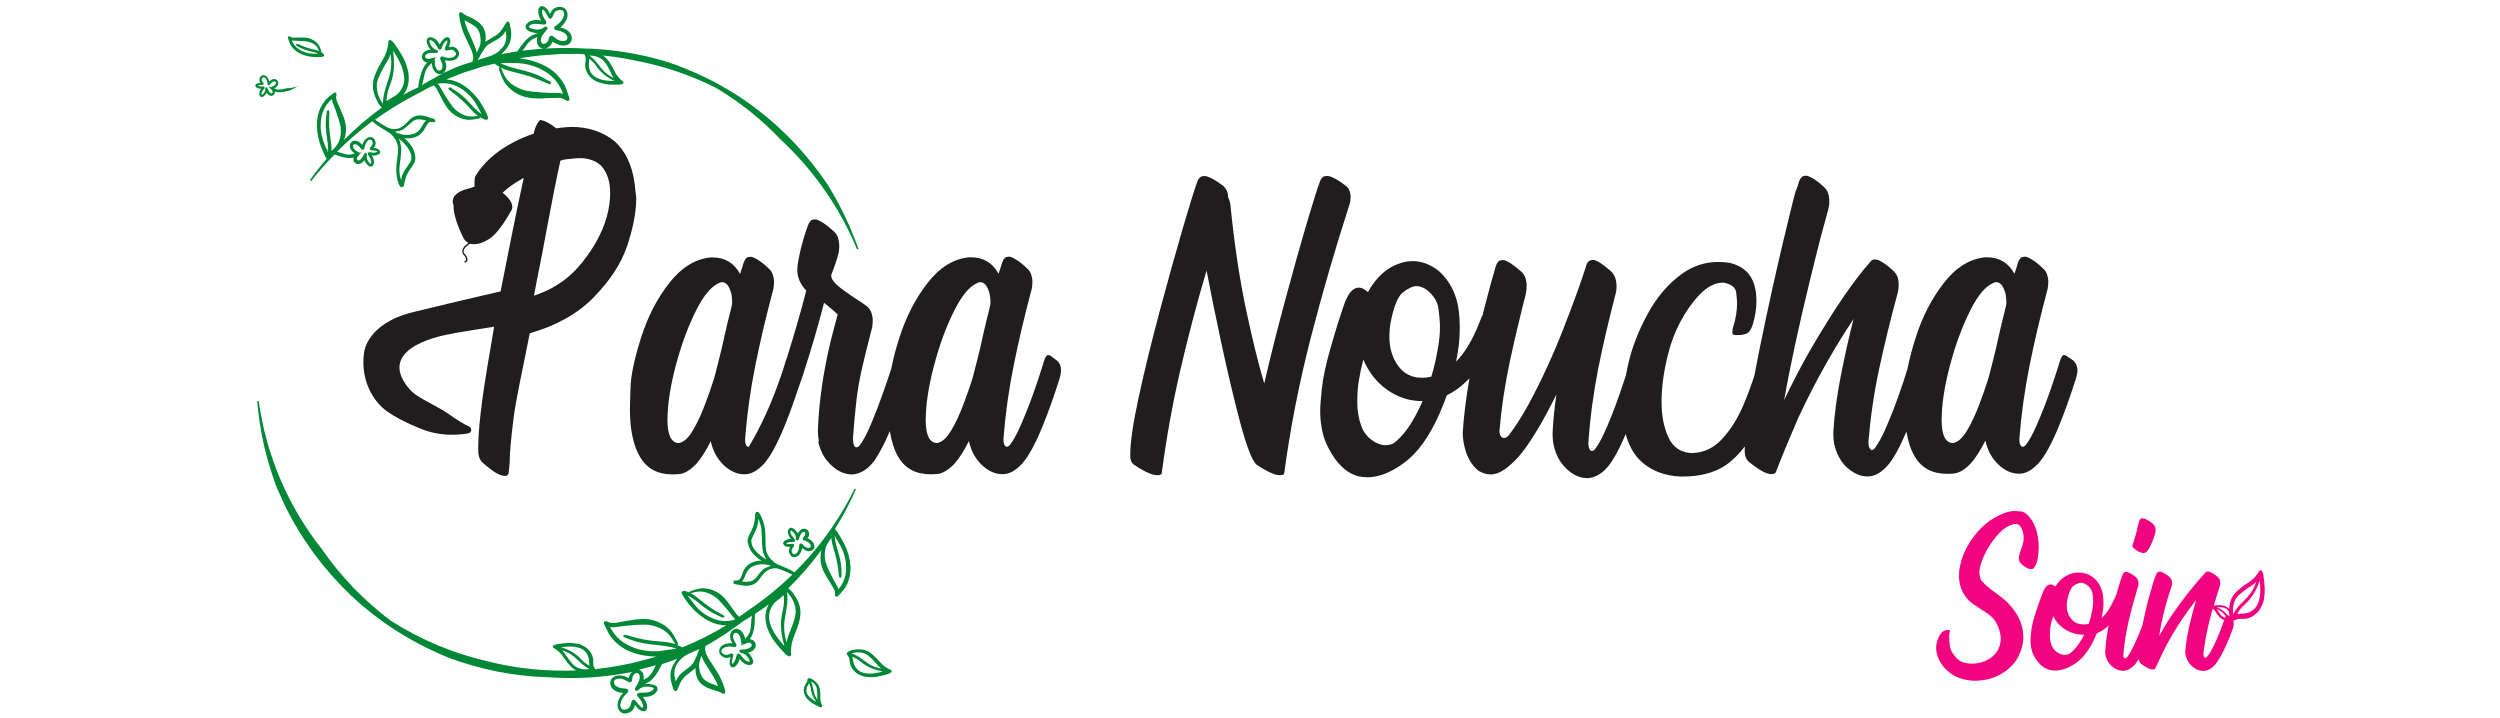 <?xml version="1.0" encoding="UTF-8"?> <svg xmlns="http://www.w3.org/2000/svg" xmlns:xlink="http://www.w3.org/1999/xlink" version="1.1" id="Layer_1" x="0px" y="0px" viewBox="0 0 209 60" style="enable-background:new 0 0 209 60;" xml:space="preserve"> <style type="text/css"> .st0{fill:#F0047F;} .st1{fill:#201D1F;} .st2{fill:#018837;} </style> <g> <g> <path class="st0" d="M170.03,47.49c0.17-0.21,0.28-0.49,0.33-0.85c0.05-0.35,0.08-0.65,0.08-0.88c0-0.29-0.03-0.6-0.08-0.92 c-0.09-0.56-0.28-1.05-0.57-1.45c-0.29-0.41-0.59-0.62-0.88-0.64c-0.29-0.02-0.45-0.03-0.49-0.03c-0.54,0-1.21,0.26-2,0.76 c-0.49,0.33-0.95,0.77-1.37,1.32c-0.43,0.55-0.74,1.12-0.96,1.7c-0.21,0.58-0.32,1.12-0.32,1.62c0,0.15,0.01,0.29,0.03,0.44 c0.07,0.64,0.36,1.21,0.86,1.71c0.18,0.16,0.44,0.34,0.78,0.55c0.27,0.17,0.53,0.34,0.78,0.52c0.25,0.18,0.44,0.37,0.57,0.57 c0.32,0.53,0.47,1.03,0.47,1.48c0,0.07,0,0.14-0.01,0.2c-0.05,0.51-0.27,0.93-0.65,1.27c-0.38,0.33-0.87,0.54-1.47,0.61 c-0.09,0.01-0.17,0.01-0.25,0.01c-0.59,0-1.03-0.15-1.32-0.47c-0.33-0.35-0.51-0.68-0.55-1.01c-0.04-0.32-0.06-0.56-0.06-0.71 c0-0.24,0.03-0.44,0.08-0.6c-0.07-0.01-0.14-0.02-0.2-0.02c-0.2,0-0.35,0.06-0.47,0.18c-0.15,0.15-0.27,0.35-0.35,0.57 c-0.1,0.24-0.15,0.48-0.15,0.74c0,0.24,0.04,0.48,0.14,0.74c0.18,0.53,0.53,0.98,1.04,1.37c0.51,0.38,1.15,0.6,1.94,0.64h0.1 c0.83,0,1.56-0.19,2.2-0.56c0.67-0.38,1.14-0.86,1.43-1.42c0.29-0.56,0.44-1.11,0.44-1.66c0-0.2-0.02-0.4-0.05-0.6 c-0.12-0.77-0.53-1.52-1.24-2.27c-0.25-0.25-0.58-0.51-0.98-0.8c-0.55-0.38-0.96-0.74-1.22-1.05c-0.12-0.2-0.18-0.43-0.18-0.69 c0-0.25,0.05-0.52,0.16-0.83c0.21-0.63,0.53-1.22,0.94-1.79c0.41-0.57,0.8-0.96,1.17-1.17c0.3-0.18,0.56-0.27,0.78-0.27h0.04 c0.22,0.01,0.4,0.23,0.54,0.67c0.05,0.18,0.07,0.34,0.07,0.5c0,0.11-0.01,0.21-0.03,0.31c-0.05,0.25-0.12,0.47-0.2,0.68 c-0.11,0.26-0.17,0.5-0.17,0.72v0.08c0.02,0.24,0.23,0.47,0.63,0.7c0.11,0.06,0.19,0.09,0.25,0.1c0.06,0.01,0.1,0.01,0.11,0.01 C169.88,47.59,169.96,47.56,170.03,47.49z"></path> <path class="st0" d="M178.29,45.73L178.29,45.73c0.11,0.13,0.25,0.24,0.44,0.35c0.18,0.1,0.33,0.15,0.46,0.15 c0.06,0,0.12-0.01,0.17-0.03c0.09-0.05,0.18-0.15,0.28-0.31c0.09-0.16,0.18-0.34,0.26-0.53c0.08-0.19,0.15-0.37,0.19-0.51 l0.07-0.22l0.03-0.09c0.01-0.06,0.02-0.13,0.02-0.22c0-0.09-0.02-0.18-0.05-0.28c-0.03-0.09-0.09-0.18-0.18-0.25 c-0.18-0.15-0.35-0.26-0.5-0.34c-0.15-0.08-0.26-0.12-0.33-0.12h-0.06c-0.03,0-0.06,0.01-0.09,0.02c-0.04,0.01-0.08,0.04-0.11,0.1 c-0.04,0.06-0.07,0.15-0.1,0.28c-0.03,0.13-0.09,0.38-0.18,0.74c-0.09,0.37-0.2,0.72-0.32,1.06v0.02 c-0.01,0.02-0.02,0.04-0.02,0.06c0,0.02,0,0.03,0,0.04C178.27,45.67,178.28,45.7,178.29,45.73 C178.29,45.72,178.29,45.73,178.29,45.73z"></path> <path class="st0" d="M189.33,49.15c-0.02-0.41-0.08-0.82-0.12-1.12c-0.02-0.1-0.06-0.18-0.1-0.27c-0.03-0.07-0.09-0.1-0.16-0.08 c-0.04,0.01-0.08,0.04-0.1,0.08c-0.01,0.02-0.03,0.04-0.03,0.07c-0.01,0.02-0.02,0.04-0.03,0.06c-0.23,0.34-0.52,0.62-0.87,0.84 c-0.28,0.17-0.56,0.38-0.86,0.65c-0.42,0.37-0.65,0.84-0.69,1.39c0,0.05-0.01,0.09-0.01,0.15c-0.05-0.06-0.11-0.11-0.18-0.16 c-0.1-0.07-0.21-0.11-0.32-0.13c-0.15-0.03-0.27-0.04-0.4-0.04c-0.12,0-0.24,0.02-0.39,0.04c0.15-0.51,0.31-1.03,0.48-1.56 l0.03-0.09c0.02-0.06,0.03-0.11,0.03-0.16s0-0.09,0-0.1c0-0.08-0.01-0.15-0.03-0.23c-0.03-0.09-0.08-0.17-0.17-0.25 c-0.17-0.15-0.33-0.26-0.48-0.34c-0.15-0.08-0.25-0.12-0.32-0.12h-0.03c-0.04,0-0.08,0.01-0.11,0.02 c-0.04,0.01-0.08,0.04-0.12,0.09c-0.99,1.09-1.91,2.25-2.75,3.48c-0.38,0.56-0.74,1.15-1.09,1.78c0.19-1.29,0.53-2.65,1.01-4.07 l0.03-0.09c0.02-0.06,0.03-0.11,0.03-0.16s0-0.09,0-0.1c0-0.08-0.01-0.15-0.03-0.23c-0.03-0.09-0.08-0.17-0.16-0.25 c-0.17-0.15-0.33-0.26-0.48-0.34c-0.15-0.08-0.26-0.12-0.32-0.12h-0.03c-0.04,0-0.08,0.01-0.12,0.02 c-0.04,0.01-0.08,0.04-0.12,0.1c-0.04,0.06-0.08,0.15-0.13,0.28c-0.11,0.27-0.28,0.83-0.51,1.66c-0.21,0.75-0.4,1.55-0.56,2.39 c-0.23,0.62-0.46,1.16-0.68,1.63c-0.21,0.44-0.39,0.77-0.56,0.99c0,0.01,0,0.01-0.01,0.02c-0.01,0-0.01,0-0.01,0.01 c-0.03,0.04-0.06,0.08-0.09,0.1c-0.04,0.03-0.08,0.05-0.11,0.05c-0.03,0-0.06-0.01-0.09-0.04c-0.04-0.05-0.06-0.13-0.06-0.23 v-0.03c0.08-0.95,0.23-1.88,0.44-2.78c0.21-0.91,0.47-1.86,0.77-2.86l0.03-0.09c0.02-0.06,0.03-0.13,0.03-0.22 s-0.01-0.18-0.04-0.27c-0.03-0.09-0.09-0.18-0.16-0.25c-0.18-0.15-0.34-0.26-0.49-0.34c-0.15-0.08-0.26-0.12-0.32-0.12h-0.03 c-0.04,0-0.08,0.01-0.11,0.02c-0.04,0.01-0.08,0.04-0.11,0.09c-0.06,0.08-0.15,0.3-0.26,0.66c-0.11,0.36-0.22,0.72-0.33,1.1 c-0.02,0.06-0.03,0.11-0.05,0.17c-0.04,0.06-0.09,0.15-0.15,0.28c-0.31,0.69-0.65,1.2-1.04,1.54c0.11-0.44,0.16-0.87,0.16-1.28 c0-0.23-0.02-0.45-0.05-0.67c-0.09-0.61-0.38-1.1-0.85-1.48c-0.38-0.26-0.76-0.38-1.16-0.38c-0.18,0-0.35,0.03-0.53,0.07 c-0.59,0.16-1.07,0.53-1.43,1.1c-0.04-0.03-0.09-0.06-0.14-0.09c-0.06-0.04-0.11-0.06-0.16-0.07c-0.05-0.01-0.09-0.01-0.1-0.01 c-0.09,0-0.17,0.03-0.27,0.09c-0.11,0.08-0.21,0.22-0.32,0.44c-0.2,0.49-0.41,1.06-0.62,1.71c-0.22,0.65-0.35,1.18-0.4,1.59 s-0.07,0.69-0.07,0.85c0,0.45,0.08,0.86,0.25,1.22c0.42,0.8,0.96,1.24,1.62,1.29c0.06,0.01,0.12,0.01,0.18,0.01 c0.34,0,0.68-0.08,1.04-0.23c0.42-0.19,0.77-0.41,1.05-0.68c0.53-0.48,1-1.22,1.41-2.21c0.34-0.14,0.67-0.35,0.98-0.63 c-0.14,0.7-0.23,1.38-0.28,2.05c-0.01,0.04-0.01,0.09-0.01,0.13c0,0.11,0.02,0.22,0.05,0.34h-0.01c0.09,0.37,0.28,0.67,0.56,0.9 c0.28,0.24,0.59,0.35,0.91,0.35c0.04,0,0.09,0,0.13-0.01c0.23-0.03,0.47-0.15,0.72-0.38c0.15-0.14,0.3-0.34,0.46-0.6l0,0 c0,0.17,0.05,0.29,0.15,0.38c0.13,0.11,0.3,0.22,0.5,0.33c0.2,0.11,0.38,0.17,0.53,0.17c0.03,0,0.05,0,0.08-0.01 c0.04-0.01,0.07-0.03,0.1-0.07c0.03-0.04,0.05-0.09,0.07-0.15c0.01-0.02,0.02-0.04,0.03-0.06c0.16-0.35,0.33-0.7,0.51-1.06 c0.09-0.19,0.18-0.37,0.27-0.56c0.41-0.77,0.85-1.5,1.29-2.17c0.43-0.64,0.85-1.22,1.26-1.74c-0.2,0.67-0.38,1.37-0.56,2.12 c-0.17,0.75-0.29,1.45-0.34,2.08c-0.01,0.05-0.01,0.09-0.01,0.14c0,0.11,0.01,0.22,0.04,0.33v0.01l0.01,0.03 c0.11,0.38,0.31,0.69,0.62,0.92c0.25,0.21,0.54,0.31,0.85,0.31c0.04,0,0.09,0,0.13-0.01c0.22-0.03,0.47-0.15,0.72-0.38 c0.27-0.27,0.57-0.74,0.89-1.42c0.25-0.51,0.49-1.1,0.74-1.78v-0.02c0.04-0.12,0.06-0.23,0.06-0.33c0-0.09-0.02-0.17-0.06-0.24 c0.02,0,0.05-0.01,0.08-0.03c0.02-0.01,0.03-0.02,0.06-0.03c0.13-0.08,0.27-0.11,0.43-0.11h0.1c0.05,0,0.1,0,0.15,0 c0.25,0.01,0.5-0.05,0.7-0.16c0.32-0.17,0.56-0.38,0.73-0.66c0.15-0.24,0.26-0.5,0.31-0.75c0.01-0.03,0.01-0.06,0.02-0.09 C189.32,49.69,189.34,49.41,189.33,49.15z M173.28,54.43c-0.18,0.17-0.32,0.27-0.43,0.29c-0.1,0.02-0.18,0.03-0.24,0.03 c-0.13,0-0.27-0.03-0.42-0.1c-0.32-0.15-0.53-0.36-0.65-0.64c-0.12-0.28-0.17-0.57-0.17-0.86v-0.04c0-0.31,0.02-0.58,0.07-0.81 c0.04-0.23,0.07-0.36,0.09-0.39c0.03-0.1,0.05-0.19,0.08-0.28l0.03-0.13c0.25,0.49,0.6,0.88,1.06,1.15 c0.46,0.28,0.96,0.41,1.51,0.41h0.03C173.92,53.68,173.6,54.14,173.28,54.43z M174.92,50.99c-0.08,0.44-0.18,0.82-0.31,1.17 c-0.15,0.03-0.28,0.04-0.42,0.04c-0.44,0-0.8-0.15-1.04-0.47c-0.25-0.3-0.37-0.67-0.37-1.11c0-0.15,0.01-0.3,0.04-0.46 c0.14-0.65,0.33-1.06,0.56-1.21c0.24-0.15,0.43-0.23,0.59-0.23c0.15,0,0.3,0.05,0.45,0.15c0.29,0.21,0.46,0.44,0.51,0.72 c0.04,0.28,0.06,0.5,0.06,0.68C174.99,50.49,174.96,50.73,174.92,50.99z M185.92,51.62c-0.07-0.03-0.14-0.08-0.2-0.15 c-0.07-0.08-0.14-0.16-0.21-0.27c-0.03-0.05-0.07-0.1-0.1-0.16l-0.03-0.04c-0.02-0.03-0.04-0.06-0.06-0.09 c0.17,0.07,0.32,0.16,0.44,0.27c0.07,0.07,0.15,0.14,0.21,0.21c0.03,0.03,0.08,0.08,0.12,0.12c0,0-0.01,0.01-0.01,0.01 c-0.03,0.03-0.05,0.07-0.08,0.12C185.99,51.65,185.95,51.63,185.92,51.62z M185.59,50.76c0.12,0,0.25,0.02,0.37,0.06 c0.17,0.05,0.29,0.16,0.36,0.33c0.03,0.06,0.04,0.12,0.04,0.17c0,0.06,0.01,0.13,0.02,0.2c-0.11-0.06-0.2-0.13-0.27-0.21 c-0.03-0.04-0.07-0.08-0.1-0.11c-0.15-0.15-0.33-0.27-0.54-0.37c-0.05-0.02-0.1-0.04-0.15-0.06 C185.4,50.76,185.49,50.75,185.59,50.76z M185.15,53.82c-0.21,0.44-0.39,0.77-0.56,0.99l-0.03,0.03 c-0.01,0.01-0.01,0.02-0.03,0.03c-0.02,0.03-0.04,0.05-0.06,0.07c-0.04,0.03-0.08,0.05-0.11,0.05c-0.03,0-0.06-0.01-0.08-0.04 c-0.04-0.04-0.06-0.11-0.06-0.21v-0.06l-0.02,0.01c0.11-0.95,0.28-1.88,0.51-2.79c0.09-0.33,0.18-0.67,0.27-1.02 c0.11,0.09,0.2,0.19,0.27,0.31c0.07,0.12,0.16,0.24,0.27,0.37c0.12,0.13,0.26,0.22,0.42,0.27 C185.68,52.59,185.41,53.26,185.15,53.82z M186.74,51.26c-0.02,0.03-0.03,0.06-0.04,0.09c-0.06-0.38-0.02-0.76,0.13-1.13 c0.07-0.17,0.19-0.33,0.36-0.49c0.18-0.16,0.38-0.32,0.63-0.5c0.12-0.09,0.25-0.16,0.38-0.25l0.09-0.06 c0.12-0.08,0.23-0.16,0.32-0.26c-0.01,0.04-0.03,0.09-0.04,0.13c-0.16,0.43-0.38,0.79-0.66,1.1c-0.15,0.16-0.31,0.33-0.49,0.51 C187.19,50.62,186.93,50.9,186.74,51.26z M188.96,49.42c-0.01,0.3-0.05,0.59-0.14,0.88c-0.13,0.42-0.39,0.71-0.8,0.89 c-0.15,0.06-0.28,0.09-0.43,0.1c-0.17,0.01-0.36,0.02-0.56,0.05c0.15-0.29,0.33-0.54,0.56-0.74c0.09-0.08,0.18-0.16,0.26-0.25 c0.36-0.35,0.64-0.78,0.86-1.28c0.07-0.17,0.15-0.35,0.21-0.52C188.95,48.86,188.96,49.15,188.96,49.42z"></path> </g> <g> <path class="st1" d="M38.88,21.95c-0.03,0-0.05-0.02-0.06-0.04c-0.01-0.03,0.01-0.07,0.04-0.08c0.08-0.03,0.09-0.07,0.1-0.09 c0.03-0.12-0.09-0.32-0.16-0.39c-0.12-0.12-0.17-0.25-0.15-0.4c0.05-0.39,0.62-0.71,0.65-0.72c0.03-0.02,0.07-0.01,0.08,0.03 c0.02,0.03,0.01,0.07-0.03,0.08c-0.01,0-0.54,0.3-0.59,0.63c-0.02,0.1,0.03,0.2,0.12,0.29c0.08,0.08,0.24,0.32,0.2,0.51 c-0.02,0.06-0.06,0.14-0.18,0.18C38.9,21.95,38.89,21.95,38.88,21.95z"></path> <path class="st1" d="M53.05,15.3c-0.21-1.52-0.78-2.7-1.7-3.52c-1-0.78-2.19-1.17-3.58-1.17c-0.13,0-0.27,0.01-0.4,0.02 c-0.3,0.02-0.59,0.06-0.88,0.1c-0.46-0.4-0.93-0.63-1.25-0.69c-0.03-0.01-0.03-0.01-0.04-0.01c-0.01,0-0.01,0-0.04,0 c-0.12,0.08-0.36,0.42-0.49,0.92c-0.02,0.06-0.04,0.15-0.06,0.23c-0.58,0.19-1.15,0.42-1.7,0.72c-1.42,0.75-2.48,1.69-3.16,2.81 c-0.05,0.09-0.08,0.24-0.08,0.45c0,0.21,0,0.32,0,0.34c0,0.03,0.01,0.06,0.01,0.09c-0.29,0.13-0.54,0.18-0.54,0.18 c-1.74,0.45-1.22,1.38-1.22,1.38c-0.05,1.01,0.71,2.5,0.71,2.5c0.56,1.53,2.3,0.3,2.3,0.3c0.82-0.52,1.74-2.23,1.74-2.23 c0.45-0.56-0.15-1.21-0.65-1.61c0.15-0.14,0.31-0.28,0.49-0.42c0.38-0.3,0.82-0.57,1.28-0.83c-0.04,0.18-0.08,0.35-0.12,0.54 c-0.47,2.15-1.23,5.94-1.82,8.96c-3.58,0.82-5.39,1.27-7.33,1.74c-3.87,0.94-4.08,3.35-4.08,3.35c-0.31,2.17,0.62,3.78,1.51,4.61 c1.02,0.94,3.18,1.76,3.18,1.76c1.51,0.65,3.02,0.58,4.02,0.41c0.28-0.05,0.34-0.44,0.08-0.56c-1-0.48-1.66-1.05-2.22-1.38 c-1.27-0.74-2.26-1.14-2.79-1.77c-3.07-3.62,3.41-4.59,3.41-4.59c0.37-0.11,2.02-0.34,3.68-0.62c-0.37,2.13-0.79,4.63-0.97,5.97 c-0.24,1.77-0.36,3.13-0.36,4.06v0.33c0,0.39,0.09,0.69,0.28,0.92c0.25,0.25,0.56,0.5,0.95,0.78c0.38,0.27,0.71,0.41,0.99,0.41 h0.12c0.09-0.03,0.15-0.09,0.2-0.2l0.09-0.9v-0.08c0-0.65,0.1-1.83,0.31-3.53c0.18-1.56,0.8-4.3,1.37-7.21 c2.16-0.61,3.97-1.61,5.3-2.96c1.4-1.42,2.35-2.87,2.85-4.37s0.75-2.82,0.75-3.98C53.14,16.12,53.1,15.71,53.05,15.3z M46.85,13.43c0.19-0.06,0.35-0.1,0.46-0.11c0.59-0.07,0.97-0.1,1.15-0.1c0.72,0,1.3,0.2,1.76,0.6c0.53,0.56,0.79,1.33,0.79,2.33 c0,0.28-0.02,0.57-0.06,0.87c-0.18,1.43-0.79,2.88-1.84,4.34c-1.04,1.46-2.3,2.63-4.45,3.35c-0.01,0-0.01,0-0.02,0.01l0.27-1.42 C45.45,20.72,46.07,16.97,46.85,13.43z"></path> </g> <g> <path class="st1" d="M87.86,29.77c-0.08-0.06-0.16-0.09-0.23-0.09c-0.05,0-0.1,0.02-0.14,0.07c-0.08,0.09-0.16,0.26-0.23,0.48 l-0.03,0.12c-0.53,1.71-1.05,3.19-1.57,4.43c-0.39,0.97-0.74,1.7-1.06,2.18c0,0.01-0.01,0.03-0.02,0.03 c-0.01,0-0.02,0.01-0.02,0.02c-0.06,0.08-0.12,0.16-0.17,0.23c-0.08,0.07-0.15,0.11-0.21,0.11c-0.06,0-0.12-0.03-0.17-0.09 c-0.08-0.11-0.12-0.28-0.12-0.51v-0.07c0.16-2.08,0.45-4.12,0.85-6.11c0.4-1.99,0.89-4.08,1.47-6.25l0.05-0.2 c0.02-0.13,0.03-0.25,0.04-0.36c0-0.11,0.01-0.19,0.01-0.22c0-0.17-0.03-0.34-0.08-0.51c-0.05-0.21-0.16-0.4-0.32-0.55 c-0.33-0.32-0.63-0.57-0.92-0.75c-0.29-0.18-0.49-0.27-0.62-0.27h-0.04c-0.08,0-0.16,0.02-0.23,0.04 c-0.07,0.03-0.15,0.11-0.22,0.23s-0.15,0.33-0.22,0.61c-0.05,0.13-0.11,0.31-0.18,0.55c-0.5-0.92-1.27-1.38-2.3-1.38H81 c-1.29,0.13-2.44,0.84-3.45,2.14c-1.01,1.29-1.8,2.82-2.36,4.58c-0.31,0.96-0.53,1.81-0.67,2.56c-0.17,0.53-0.38,1.16-0.65,1.92 c-0.33,0.95-0.68,1.86-1.05,2.74c-0.37,0.87-0.7,1.49-1,1.84c-0.08,0.07-0.16,0.11-0.23,0.11c-0.06,0-0.11-0.03-0.15-0.09 c-0.08-0.11-0.12-0.28-0.12-0.51v-0.07h-0.02c0.1-1.36,0.2-2.45,0.3-3.28c0.1-0.83,0.24-1.66,0.43-2.51 c0.19-0.85,0.47-1.98,0.84-3.41l0.05-0.2c0.02-0.13,0.03-0.29,0.04-0.49c0.01-0.2-0.02-0.39-0.08-0.6 c-0.06-0.21-0.16-0.39-0.32-0.56c-0.18-0.16-0.5-0.38-0.94-0.66c-0.35-0.22-0.7-0.46-1.04-0.71c-0.35-0.25-0.62-0.48-0.81-0.69 c-0.19-0.21-0.28-0.4-0.28-0.57c0-0.03,0-0.08,0.02-0.12c0.17-0.44,0.32-0.83,0.43-1.19l0.15-0.53l0.04-0.2 c0.02-0.13,0.03-0.3,0.03-0.5c0-0.19-0.03-0.39-0.09-0.6c-0.06-0.21-0.17-0.39-0.34-0.55c-0.35-0.32-0.67-0.57-0.95-0.75 c-0.29-0.18-0.5-0.27-0.63-0.27h-0.05c-0.08,0-0.16,0.02-0.25,0.06c-0.08,0.04-0.16,0.15-0.25,0.31c-0.12,0.3-0.27,0.71-0.42,1.24 c-0.16,0.53-0.29,1.04-0.38,1.52c-0.1,0.48-0.15,0.86-0.15,1.14c0,0.07,0.01,0.14,0.02,0.21c0.03,0.27,0.11,0.54,0.25,0.81 c0.14,0.27,0.3,0.48,0.48,0.65l-0.06,0.25c-0.4,1.57-0.93,3.39-1.57,5.43c-0.04,0.08-0.08,0.18-0.11,0.29l-0.03,0.12 c-0.11,0.36-0.22,0.71-0.34,1.05c-0.74,2.17-1.62,4.14-2.66,5.88c0,0.01-0.01,0.03-0.03,0.05c0,0,0,0.01-0.01,0.01 c0,0-0.01,0-0.01,0c-0.06,0-0.12-0.03-0.17-0.09c-0.08-0.11-0.12-0.28-0.12-0.51v-0.07c0.16-2.08,0.45-4.12,0.85-6.11 s0.89-4.08,1.47-6.25l0.05-0.2c0.02-0.13,0.03-0.25,0.04-0.36c0-0.11,0.01-0.19,0.01-0.22c0-0.17-0.03-0.34-0.08-0.51 c-0.05-0.21-0.16-0.4-0.32-0.55c-0.33-0.32-0.63-0.57-0.92-0.75c-0.29-0.18-0.49-0.27-0.62-0.27h-0.05 c-0.08,0-0.16,0.02-0.23,0.04c-0.07,0.03-0.15,0.11-0.22,0.23s-0.15,0.33-0.22,0.61c-0.05,0.13-0.11,0.31-0.18,0.55 c-0.5-0.92-1.27-1.38-2.31-1.38h-0.15c-1.29,0.13-2.44,0.84-3.46,2.14c-1.02,1.29-1.8,2.82-2.36,4.58 c-0.56,1.76-0.85,3.15-0.88,4.19c-0.03,1.03-0.05,1.62-0.05,1.76c0,1.74,0.29,3.08,0.86,4.03c0.57,0.96,1.47,1.44,2.69,1.44 c0.2,0,0.4-0.01,0.62-0.03c0.43-0.06,0.89-0.34,1.38-0.85c0.39-0.44,0.8-1.07,1.21-1.9c0.17,0.8,0.53,1.47,1.07,1.99 c0.54,0.52,1.12,0.78,1.74,0.78c0.08,0,0.16-0.01,0.25-0.02c0.44-0.06,0.9-0.34,1.38-0.85c0.53-0.59,1.11-1.64,1.72-3.14 c0.39-0.95,0.78-2.03,1.18-3.24c0.12-0.34,0.25-0.69,0.36-1.03c0.72-2.22,1.31-4.24,1.77-6.06c0.39,0.31,0.77,0.63,1.14,0.97 c-0.12,0.45-0.24,0.89-0.35,1.32s-0.2,0.77-0.26,1.02c-0.6,2.53-0.95,4.95-1.04,7.25v0.23c0,0.26,0.03,0.53,0.08,0.8H68.4 c0.17,0.8,0.53,1.47,1.08,1.98c0.54,0.52,1.13,0.78,1.75,0.78c0.08,0,0.16-0.01,0.25-0.02c0.7-0.14,1.29-0.6,1.78-1.38 c0.42-0.66,0.79-1.41,1.13-2.22c0.14,0.86,0.37,1.6,0.71,2.17c0.57,0.96,1.47,1.44,2.69,1.44c0.2,0,0.4-0.01,0.62-0.03 c0.43-0.06,0.89-0.34,1.38-0.85c0.39-0.44,0.8-1.07,1.21-1.9c0.17,0.8,0.53,1.47,1.07,1.99c0.54,0.52,1.12,0.78,1.74,0.78 c0.08,0,0.16-0.01,0.25-0.02c0.44-0.06,0.9-0.34,1.38-0.85c0.53-0.59,1.11-1.64,1.72-3.14c0.46-1.12,0.93-2.43,1.4-3.92v-0.02 l0.02-0.02c0.08-0.27,0.12-0.51,0.12-0.73c0-0.34-0.11-0.6-0.32-0.78L87.86,29.77z M61.19,25.48c-0.1,0.46-0.21,0.9-0.32,1.31 c-0.15,0.63-0.33,1.38-0.52,2.27c-0.07,0.27-0.15,0.59-0.23,0.94c-0.11,0.46-0.24,0.96-0.38,1.49c-0.03,0.11-0.07,0.22-0.11,0.35 c-0.17,0.56-0.41,1.23-0.71,2.02c-0.3,0.79-0.63,1.51-1.01,2.14c-0.37,0.63-0.76,0.98-1.17,1.04c-0.62-0.02-0.94-0.66-0.94-1.92 v-0.05c0.01-1.29,0.24-2.8,0.7-4.53s1.03-3.28,1.72-4.64c0.69-1.36,1.39-2.13,2.1-2.31h0.03c0.22,0,0.4,0.11,0.54,0.34 c0.14,0.25,0.23,0.49,0.27,0.74c0.03,0.24,0.05,0.44,0.05,0.58C61.2,25.33,61.2,25.41,61.19,25.48z M82.79,25.48 c-0.1,0.46-0.21,0.9-0.32,1.31c-0.15,0.63-0.33,1.38-0.52,2.27c-0.07,0.27-0.15,0.59-0.23,0.94c-0.11,0.46-0.24,0.96-0.38,1.49 c-0.03,0.11-0.07,0.22-0.11,0.35c-0.17,0.56-0.41,1.23-0.71,2.02s-0.63,1.51-1.01,2.14c-0.38,0.63-0.77,0.98-1.18,1.04 c-0.62-0.02-0.94-0.66-0.94-1.92v-0.05c0.01-1.29,0.24-2.8,0.7-4.53c0.45-1.73,1.03-3.28,1.72-4.64c0.69-1.36,1.39-2.13,2.1-2.31 h0.03c0.22,0,0.4,0.11,0.54,0.34c0.14,0.25,0.23,0.49,0.27,0.74s0.05,0.44,0.05,0.58C82.8,25.33,82.8,25.41,82.79,25.48z"></path> <path class="st1" d="M112.87,16.9c0.02-0.11,0.03-0.24,0.04-0.4c0.01-0.16-0.02-0.32-0.07-0.5c-0.05-0.17-0.16-0.32-0.32-0.46 c-0.33-0.26-0.63-0.46-0.92-0.61c-0.28-0.15-0.49-0.22-0.62-0.22h-0.05c-0.07,0-0.15,0.01-0.22,0.03 c-0.08,0.02-0.15,0.08-0.23,0.18c-0.08,0.1-0.15,0.27-0.22,0.5c-0.14,0.37-0.48,1.45-1.02,3.26c-0.53,1.8-1.13,3.92-1.78,6.35 c-0.66,2.43-1.25,4.78-1.77,7.03c-0.52-1.75-1.04-3.88-1.56-6.37c-0.52-2.5-0.95-5.36-1.27-8.59l-0.02-0.1 c-0.01-0.06-0.03-0.14-0.06-0.24s-0.07-0.21-0.12-0.33v-0.07c0-0.29-0.13-0.56-0.38-0.81c-0.34-0.26-0.65-0.46-0.93-0.61 c-0.28-0.15-0.49-0.22-0.62-0.22h-0.05c-0.07,0-0.15,0.01-0.22,0.03c-0.08,0.02-0.15,0.08-0.23,0.18c-0.08,0.1-0.15,0.27-0.22,0.5 c-0.15,0.4-0.52,1.59-1.11,3.59c-0.58,2-1.23,4.3-1.93,6.92c-0.7,2.62-1.29,5.04-1.77,7.24c-0.48,2.21-0.71,3.81-0.71,4.81v0.17 c0,0.29,0.1,0.52,0.29,0.68c0.26,0.18,0.58,0.38,0.97,0.58c0.39,0.2,0.73,0.31,1.02,0.31c0.05,0,0.1-0.01,0.15-0.02 c0.08,0,0.15-0.04,0.2-0.13c0.38-2.9,0.89-5.75,1.54-8.57c0.65-2.81,1.38-5.61,2.21-8.39c0.33,1.74,0.75,3.82,1.27,6.23 c0.52,2.41,1.04,4.59,1.56,6.55c0.53,1.95,0.97,3.1,1.34,3.44c0.26,0.18,0.58,0.38,0.97,0.58c0.39,0.2,0.72,0.31,1,0.31 c0.05,0,0.1-0.01,0.15-0.02c0.09,0,0.16-0.04,0.2-0.13c0.52-3.86,1.27-7.65,2.23-11.37s2.04-7.44,3.24-11.15L112.87,16.9z"></path> <path class="st1" d="M173.33,30.14l-0.54-0.37c-0.08-0.06-0.16-0.09-0.23-0.09c-0.05,0-0.1,0.02-0.14,0.07 c-0.08,0.09-0.16,0.26-0.23,0.48l-0.03,0.12c-0.53,1.71-1.05,3.19-1.57,4.43c-0.39,0.97-0.74,1.7-1.06,2.18 c0,0.01-0.01,0.03-0.02,0.03c-0.01,0-0.02,0.01-0.02,0.02c-0.06,0.08-0.12,0.16-0.17,0.23c-0.08,0.07-0.15,0.11-0.21,0.11 s-0.12-0.03-0.17-0.09c-0.08-0.11-0.12-0.28-0.12-0.51v-0.07c0.16-2.08,0.45-4.12,0.85-6.11c0.4-1.99,0.89-4.08,1.47-6.25 l0.05-0.2c0.02-0.13,0.03-0.25,0.04-0.36c0-0.11,0.01-0.19,0.01-0.22c0-0.17-0.03-0.34-0.08-0.51c-0.05-0.21-0.16-0.4-0.32-0.55 c-0.33-0.32-0.63-0.57-0.92-0.75c-0.29-0.18-0.49-0.27-0.62-0.27h-0.04c-0.08,0-0.16,0.02-0.23,0.04 c-0.07,0.03-0.15,0.11-0.22,0.23c-0.08,0.12-0.15,0.33-0.22,0.61c-0.05,0.13-0.11,0.31-0.18,0.55c-0.5-0.92-1.27-1.38-2.3-1.38 h-0.15c-1.29,0.13-2.44,0.84-3.45,2.14c-1.01,1.29-1.8,2.82-2.36,4.58c-0.32,1-0.54,1.87-0.69,2.63c-0.5,1.61-1,3.01-1.49,4.18 c-0.39,0.97-0.74,1.7-1.06,2.18c-0.01,0.02-0.02,0.04-0.03,0.05c-0.06,0.09-0.12,0.17-0.17,0.23c-0.08,0.08-0.16,0.12-0.23,0.12 c-0.05,0-0.1-0.03-0.14-0.09c-0.09-0.12-0.14-0.31-0.14-0.57c0.17-2.09,0.47-4.13,0.9-6.13c0.43-1.99,0.93-4.08,1.53-6.27 l0.05-0.2c0.02-0.13,0.03-0.26,0.04-0.37c0.01-0.12,0.01-0.2,0.01-0.23c0-0.17-0.02-0.33-0.06-0.5c-0.06-0.21-0.17-0.4-0.32-0.55 c-0.33-0.32-0.63-0.57-0.92-0.75c-0.29-0.18-0.49-0.27-0.62-0.27h-0.06c-0.06,0-0.13,0.01-0.19,0.03 c-0.07,0.02-0.14,0.08-0.21,0.18c-1.42,1.6-3.12,4.1-5.09,7.5c-0.72,1.27-1.42,2.61-2.1,4.04c0.47-2.72,1.2-6.08,2.17-10.08 c0.98-4,0.97-3.82,1.5-5.8l0.05-0.21c0.03-0.13,0.05-0.25,0.05-0.36c0-0.11,0-0.19,0-0.22c0-0.16-0.02-0.33-0.06-0.5 c-0.05-0.21-0.16-0.4-0.32-0.57c-0.33-0.32-0.63-0.57-0.92-0.74s-0.49-0.27-0.62-0.27h-0.05c-0.07,0-0.15,0.02-0.22,0.04 c-0.08,0.03-0.15,0.1-0.23,0.22c-0.08,0.12-0.15,0.32-0.22,0.6c-0.24,0.72-0.01-0.35-0.85,3.13c-0.85,3.48-1.65,7.09-2.41,10.85 c-0.13,0.66-0.25,1.27-0.36,1.87c-0.27,0.82-0.57,1.65-0.94,2.51c-0.47,1.1-1.06,2.03-1.76,2.79c-0.7,0.76-1.55,1.15-2.54,1.18 c-0.93-0.05-1.58-0.49-1.96-1.34s-0.56-1.81-0.56-2.9v-0.35c0.04-1.24,0.23-2.5,0.57-3.78c0.2-0.83,0.52-1.68,0.97-2.55 c0.45-0.87,0.99-1.64,1.63-2.32c0.64-0.67,1.29-1.01,1.97-1.01h0.06c0.65,0.13,0.99,0.41,1.04,0.84c0.05,0.43,0.07,0.73,0.07,0.9 c0,0.59-0.1,1.24-0.31,1.93l-0.02,0.03c-0.04,0.15-0.06,0.29-0.06,0.41v0.07c0.01,0.13,0.09,0.2,0.23,0.2h0.25 c0.31,0,0.56-0.05,0.75-0.15c0.2-0.1,0.36-0.36,0.49-0.79c0.2-0.68,0.29-1.31,0.29-1.92c0-0.47-0.06-0.92-0.18-1.35 c-0.3-0.97-0.99-1.58-2.07-1.83c-0.32-0.05-0.62-0.07-0.92-0.07c-1.11,0-2.11,0.32-3.03,0.97c-1.16,0.83-2.13,1.96-2.9,3.39 c-0.78,1.43-1.32,2.83-1.62,4.19c-0.07,0.3-0.13,0.59-0.18,0.88c-0.15,0.48-0.34,1.03-0.56,1.67c-0.33,0.95-0.68,1.86-1.06,2.74 c-0.38,0.87-0.71,1.49-1.01,1.85c-0.08,0.08-0.16,0.12-0.23,0.12c-0.05,0-0.1-0.03-0.15-0.09c-0.09-0.12-0.14-0.29-0.14-0.51 v-0.07c0.14-2.1,0.42-4.16,0.81-6.16c0.4-2,0.89-4.1,1.46-6.29l0.05-0.21c0.02-0.13,0.03-0.25,0.03-0.35s0-0.18,0-0.21 c0-0.16-0.03-0.34-0.08-0.51c-0.05-0.21-0.16-0.4-0.32-0.57c-0.33-0.31-0.64-0.55-0.92-0.74c-0.29-0.18-0.5-0.27-0.63-0.27 c-0.21,0.01-0.36,0.07-0.44,0.18c-0.08,0.11-0.15,0.25-0.18,0.43c-0.01,0.03-0.02,0.07-0.03,0.09c-0.38,1.2-0.99,2.87-1.83,5.03 c-0.84,2.16-1.79,4.24-2.86,6.23c-0.58,1.08-1.16,1.98-1.72,2.71c-0.11,0.11-0.2,0.17-0.26,0.19c-0.06,0.02-0.11,0.03-0.14,0.03 s-0.06-0.01-0.09-0.02c-0.06-0.02-0.11-0.06-0.15-0.11c-0.04-0.05-0.06-0.11-0.09-0.17c-0.02-0.06-0.03-0.11-0.03-0.16l-0.02-0.05 v-0.02c0.17-2,0.46-3.93,0.86-5.8c0.4-1.87,0.85-3.76,1.34-5.68l0.04-0.21c0.02-0.13,0.03-0.29,0.04-0.49 c0.01-0.2-0.02-0.4-0.08-0.6c-0.06-0.21-0.16-0.39-0.32-0.56c-0.34-0.31-0.65-0.55-0.94-0.74c-0.29-0.18-0.49-0.27-0.62-0.27 h-0.05c-0.08,0-0.16,0.02-0.23,0.04c-0.07,0.03-0.15,0.1-0.22,0.22c-0.08,0.12-0.15,0.32-0.22,0.6c-0.16,0.52-0.44,1.55-0.84,3.09 c-0.05,0.21-0.11,0.43-0.16,0.65c-0.07,0.12-0.14,0.29-0.22,0.5c-0.58,1.51-1.25,2.64-2,3.39c0.21-0.98,0.31-1.92,0.31-2.82 c0-0.51-0.03-1-0.09-1.47c-0.17-1.33-0.72-2.42-1.63-3.26c-0.72-0.57-1.45-0.85-2.21-0.85c-0.34,0-0.68,0.05-1.01,0.16 c-1.13,0.35-2.04,1.16-2.74,2.43c-0.08-0.07-0.17-0.14-0.26-0.2c-0.11-0.08-0.22-0.13-0.32-0.15s-0.16-0.03-0.19-0.03 c-0.16,0-0.33,0.07-0.51,0.2c-0.21,0.17-0.41,0.49-0.62,0.96c-0.38,1.08-0.78,2.33-1.19,3.77c-0.41,1.44-0.67,2.6-0.76,3.5 c-0.09,0.9-0.14,1.52-0.14,1.86c0,1,0.16,1.9,0.48,2.69c0.81,1.77,1.84,2.73,3.09,2.86c0.11,0.01,0.22,0.02,0.34,0.02 c0.65,0,1.31-0.17,1.98-0.51c0.8-0.41,1.47-0.91,2.01-1.49c1.01-1.06,1.91-2.69,2.69-4.86c0.65-0.31,1.28-0.78,1.89-1.41 c-0.28,1.61-0.48,3.13-0.56,4.53v0.07c0,0.51,0.1,1.05,0.29,1.62c0.21,0.6,0.54,1.1,1,1.49c0.34,0.21,0.68,0.32,1.03,0.32 c0.4,0,0.8-0.15,1.21-0.44c0.74-0.54,1.4-1.27,2-2.18c0.6-0.91,1.06-1.68,1.39-2.31c0.31-0.57,0.61-1.15,0.91-1.75 c-0.17,1.15-0.28,2.21-0.32,3.19v0.21c0,0.27,0.03,0.55,0.09,0.83c0.17,0.8,0.53,1.47,1.07,1.98c0.54,0.52,1.12,0.78,1.74,0.78 c0.08,0,0.16-0.01,0.25-0.02c0.7-0.14,1.29-0.6,1.79-1.37c0.44-0.68,0.82-1.45,1.17-2.3c0.26,0.97,0.69,1.74,1.3,2.3 c0.84,0.77,1.92,1.19,3.27,1.26h0.17c1.46,0,2.67-0.31,3.61-0.94c0.61-0.42,1.14-0.96,1.61-1.58c0,0.11-0.01,0.24-0.01,0.34v0.07 c0,0.35,0.1,0.63,0.29,0.83c0.26,0.22,0.58,0.46,0.97,0.71c0.39,0.25,0.72,0.37,1,0.37c0.05,0,0.1-0.01,0.15-0.02 c0.08-0.01,0.15-0.07,0.2-0.16c0.43-1.14,1.06-2.66,1.89-4.58c0.74-1.57,1.5-3.06,2.29-4.45c0.79-1.39,1.56-2.65,2.31-3.76 c-0.38,1.48-0.73,3.05-1.06,4.72c-0.33,1.67-0.54,3.23-0.63,4.7v0.25c0,0.24,0.02,0.48,0.06,0.73c0.26,1.16,0.82,1.98,1.7,2.46 c0.34,0.2,0.7,0.3,1.08,0.3c0.09,0,0.19-0.01,0.28-0.02c0.44-0.06,0.9-0.34,1.38-0.85c0.5-0.55,1.03-1.52,1.61-2.87 c0.14,0.82,0.36,1.52,0.7,2.08c0.57,0.96,1.47,1.44,2.69,1.44c0.2,0,0.4-0.01,0.62-0.03c0.43-0.06,0.89-0.34,1.38-0.85 c0.39-0.44,0.8-1.07,1.21-1.9c0.17,0.8,0.53,1.47,1.07,1.99c0.54,0.52,1.12,0.78,1.74,0.78c0.08,0,0.16-0.01,0.25-0.02 c0.44-0.06,0.9-0.34,1.38-0.85c0.53-0.59,1.11-1.64,1.72-3.14c0.46-1.12,0.93-2.43,1.4-3.92v-0.02l0.02-0.02 c0.08-0.27,0.12-0.51,0.12-0.73C173.65,30.58,173.54,30.32,173.33,30.14z M117.11,36.51c-0.35,0.38-0.62,0.59-0.82,0.64 c-0.2,0.05-0.35,0.07-0.45,0.07c-0.25,0-0.51-0.07-0.8-0.21c-0.61-0.32-1.02-0.79-1.24-1.41c-0.22-0.62-0.33-1.26-0.33-1.91V33.6 c0-0.68,0.04-1.28,0.13-1.78c0.09-0.5,0.14-0.79,0.16-0.86c0.05-0.21,0.1-0.42,0.15-0.62l0.06-0.28c0.47,1.09,1.15,1.94,2.03,2.55 c0.88,0.61,1.84,0.92,2.87,0.92h0.06C118.34,34.86,117.74,35.86,117.11,36.51z M120.24,28.92c-0.15,0.96-0.35,1.81-0.58,2.57 c-0.28,0.06-0.54,0.09-0.8,0.09c-0.85,0-1.51-0.34-2-1.03c-0.47-0.66-0.71-1.48-0.71-2.45c0-0.32,0.03-0.66,0.08-1.01 c0.27-1.44,0.62-2.33,1.08-2.67c0.45-0.34,0.82-0.5,1.12-0.5c0.29,0,0.57,0.11,0.86,0.32c0.56,0.45,0.89,0.98,0.97,1.59 c0.08,0.61,0.12,1.11,0.12,1.5C120.38,27.83,120.34,28.36,120.24,28.92z M167.72,25.48c-0.1,0.46-0.21,0.9-0.32,1.31 c-0.15,0.63-0.33,1.38-0.52,2.27c-0.07,0.27-0.15,0.59-0.23,0.94c-0.11,0.46-0.24,0.96-0.38,1.49c-0.03,0.11-0.07,0.22-0.11,0.35 c-0.17,0.56-0.41,1.23-0.71,2.02c-0.3,0.79-0.63,1.51-1.01,2.14c-0.38,0.63-0.77,0.98-1.18,1.04c-0.62-0.02-0.94-0.66-0.94-1.92 v-0.05c0.01-1.29,0.24-2.8,0.7-4.53s1.03-3.28,1.72-4.64c0.69-1.36,1.39-2.13,2.1-2.31h0.03c0.22,0,0.4,0.11,0.54,0.34 c0.14,0.25,0.23,0.49,0.27,0.74c0.03,0.24,0.05,0.44,0.05,0.58C167.74,25.33,167.73,25.41,167.72,25.48z"></path> </g> <g> <g> <g> <g> <path class="st2" d="M27.02,4.73c0.03-0.01,0.06-0.03,0.08-0.06c0.02-0.03,0.01-0.07-0.01-0.1c-0.03-0.06-0.08-0.09-0.12-0.13 c-0.04-0.03-0.08-0.05-0.11-0.07v0c0.02-0.05,0-0.1-0.01-0.13c-0.03-0.09-0.07-0.18-0.1-0.27c-0.08-0.2-0.22-0.38-0.4-0.52 c-0.23-0.17-0.49-0.27-0.77-0.3c-0.13-0.01-0.27-0.02-0.43-0.01L24.9,3.14c-0.12,0-0.24,0.01-0.35,0.01 c-0.12,0-0.21-0.02-0.28-0.08c-0.02-0.02-0.05-0.03-0.07-0.04c-0.03-0.01-0.07,0-0.09,0.02c-0.03,0.02-0.04,0.05-0.04,0.09 c0,0.03,0.01,0.05,0.02,0.08l0.07,0.21c0.03,0.09,0.06,0.19,0.11,0.27c0.15,0.27,0.36,0.5,0.61,0.66 c0.28,0.18,0.62,0.3,1.02,0.37c0.12,0.02,0.25,0.03,0.37,0.04c0.19,0.01,0.38,0,0.56-0.01C26.88,4.76,26.95,4.75,27.02,4.73z M25.22,3.43l0.08,0c0.13,0.01,0.26,0.02,0.38,0.04c0.19,0.03,0.37,0.1,0.55,0.21c0.19,0.12,0.32,0.27,0.39,0.47 c0.02,0.04,0.03,0.08,0.05,0.12c-0.07-0.03-0.15-0.06-0.22-0.08c-0.07-0.02-0.14-0.04-0.21-0.05 c-0.48-0.11-0.86-0.24-1.21-0.41c-0.04-0.02-0.09-0.04-0.13-0.05c-0.02-0.01-0.04-0.01-0.07-0.01l-0.05,0l-0.02,0.05 c-0.01,0.03-0.01,0.09,0.05,0.12l0.08,0.04c0.04,0.02,0.08,0.04,0.12,0.06c0.16,0.09,0.33,0.17,0.52,0.23 c0.18,0.06,0.35,0.1,0.52,0.14c0.16,0.03,0.33,0.09,0.5,0.15c0.02,0.01,0.05,0.02,0.07,0.03c-0.15,0-0.3,0.01-0.44,0 c-0.44-0.01-0.84-0.13-1.19-0.37c-0.27-0.18-0.47-0.42-0.6-0.74c0.06,0.01,0.12,0.02,0.2,0.02 C24.79,3.41,25.01,3.42,25.22,3.43z"></path> <path class="st2" d="M70.62,18.05c-0.39-0.83-0.86-1.69-1.44-2.63l-0.3-0.43c-1.93-2.76-4.31-5.08-7.06-6.9 c-1.92-1.25-3.98-2.24-6.11-2.94c-2.28-0.68-4.62-1.05-6.93-1.1c-1.73-0.09-3.45-0.03-5.11,0.19c0.08-0.09,0.15-0.19,0.22-0.29 c0.05-0.06,0.09-0.13,0.14-0.19c0.16-0.22,0.31-0.37,0.47-0.47c0.1-0.07,0.21-0.1,0.32-0.15c0.03-0.01,0.07-0.03,0.11-0.04 c-0.02,0.06-0.03,0.12-0.04,0.18c-0.02,0.14-0.01,0.26,0.03,0.38c0.05,0.16,0.17,0.29,0.32,0.36c0.15,0.07,0.31,0.06,0.46,0 c0.22-0.09,0.37-0.25,0.46-0.46c0.01-0.03,0.02-0.06,0.03-0.09l0.06,0.04c0.05,0.03,0.1,0.07,0.16,0.1 c0.18,0.1,0.35,0.16,0.54,0.19c0.19,0.03,0.35,0,0.5-0.06c0.24-0.11,0.37-0.34,0.35-0.6c-0.02-0.18-0.09-0.33-0.22-0.47 c-0.12-0.13-0.28-0.22-0.47-0.29c-0.09-0.03-0.19-0.06-0.27-0.07c0.16-0.14,0.3-0.3,0.43-0.5c0.09-0.15,0.15-0.31,0.17-0.47 c0.02-0.18-0.01-0.35-0.11-0.5c-0.1-0.15-0.24-0.24-0.42-0.26c-0.11-0.01-0.22-0.01-0.33,0.02c-0.24,0.05-0.42,0.19-0.52,0.41 c-0.03,0.05-0.05,0.11-0.07,0.17l-0.05-0.08C45.9,1,45.85,0.94,45.81,0.86c-0.05-0.09-0.13-0.16-0.21-0.23 c-0.06-0.05-0.12-0.08-0.18-0.1c-0.18-0.06-0.32,0.01-0.39,0.19c-0.01,0.03-0.02,0.06-0.02,0.08c0,0.04-0.01,0.09-0.01,0.14 c0,0.22,0.06,0.43,0.17,0.65c0.02,0.04,0.05,0.09,0.07,0.13c-0.06-0.01-0.11-0.02-0.17-0.03c-0.16-0.02-0.31-0.03-0.45,0 c-0.18,0.03-0.33,0.09-0.47,0.19C44.12,1.93,44.08,1.96,44.04,2c-0.08,0.09-0.11,0.19-0.1,0.28c0.01,0.09,0.07,0.18,0.16,0.25 c0.04,0.03,0.09,0.06,0.15,0.09c0.14,0.06,0.3,0.1,0.51,0.14c0.07,0.01,0.14,0.02,0.21,0.02l-0.11,0.03 c-0.15,0.05-0.3,0.1-0.44,0.18c-0.35,0.21-0.61,0.52-0.79,0.77l-0.07,0.09c-0.1,0.14-0.21,0.28-0.31,0.44L43.2,4.3 c-0.04,0.01-0.08,0.01-0.11,0.02L41.9,4.53c0.19-0.16,0.37-0.36,0.53-0.59c0.06-0.08,0.11-0.18,0.16-0.3 c0.15-0.36,0.19-0.76,0.11-1.22l-0.03-0.14c-0.01-0.07-0.03-0.14-0.03-0.21c-0.02-0.1-0.05-0.18-0.11-0.24l-0.01-0.02l-0.02,0 c-0.12-0.03-0.17,0.06-0.2,0.11c-0.09,0.15-0.18,0.29-0.27,0.44c-0.15,0.26-0.36,0.47-0.61,0.62C41.39,3,41.36,3.01,41.34,3.03 c-0.03,0.02-0.06,0.03-0.09,0.05l-0.09,0.06c-0.16,0.09-0.32,0.19-0.49,0.29c-0.03,0.02-0.06,0.04-0.1,0.07 c0.01-0.09,0.02-0.17,0.03-0.25c0.04-0.62-0.18-1.11-0.68-1.46c-0.17-0.12-0.36-0.23-0.55-0.32l-0.09-0.04 c-0.08-0.03-0.15-0.07-0.23-0.1c-0.14-0.06-0.27-0.13-0.38-0.24c-0.02-0.02-0.04-0.03-0.06-0.04c-0.05-0.03-0.1-0.03-0.15-0.01 c-0.05,0.03-0.08,0.07-0.08,0.13c0,0.06,0,0.11,0.01,0.17c0.03,0.32,0.11,0.63,0.2,0.94c0.07,0.25,0.15,0.46,0.24,0.66 c0.18,0.39,0.37,0.78,0.55,1.17c0.07,0.15,0.12,0.33,0.16,0.52c0.03,0.21,0.02,0.37-0.05,0.51c-0.01,0.01-0.01,0.02-0.01,0.03 l-0.8,0.25l-0.61,0.23l-0.77,0.35c-0.13,0.05-0.25,0.12-0.36,0.18L35.81,6.8c-0.16,0.09-0.32,0.19-0.47,0.28 c-0.03,0.02-0.05,0.03-0.07,0.04c0.02-0.03,0.03-0.07,0.04-0.11c0.05-0.15,0.08-0.31,0.11-0.47c0.02-0.08,0.03-0.15,0.05-0.23 c0.06-0.27,0.14-0.46,0.24-0.62c0.06-0.1,0.15-0.18,0.23-0.27c0.05-0.05,0.11-0.1,0.16-0.16c0,0.05,0.01,0.1,0.01,0.15 c0.02,0.17,0.06,0.31,0.14,0.44c0.08,0.13,0.17,0.23,0.28,0.29c0.19,0.1,0.41,0.08,0.57-0.07c0.11-0.1,0.18-0.22,0.2-0.38 c0.02-0.15,0.01-0.29-0.04-0.45c-0.02-0.07-0.05-0.13-0.08-0.19c0.16,0.03,0.33,0.04,0.51,0.03c0.14-0.01,0.27-0.05,0.39-0.12 c0.13-0.07,0.22-0.18,0.27-0.32c0.05-0.14,0.04-0.28-0.04-0.4c-0.05-0.08-0.11-0.15-0.17-0.21C38,3.93,37.82,3.88,37.63,3.92 c-0.04,0.01-0.08,0.02-0.12,0.03l0.01-0.03c0.03-0.07,0.06-0.14,0.08-0.21c0.03-0.08,0.04-0.16,0.05-0.25 c0-0.04,0-0.1-0.02-0.17c-0.05-0.15-0.17-0.21-0.33-0.17c-0.03,0.01-0.05,0.02-0.06,0.03c-0.03,0.02-0.07,0.04-0.09,0.06 C37,3.33,36.89,3.47,36.8,3.65c-0.01,0.03-0.03,0.06-0.04,0.09c-0.02-0.03-0.03-0.07-0.05-0.1c-0.07-0.12-0.14-0.21-0.22-0.29 c-0.1-0.1-0.22-0.17-0.35-0.21C36.1,3.12,36.05,3.11,36,3.11c-0.1,0-0.18,0.02-0.24,0.08c-0.06,0.05-0.09,0.14-0.09,0.23 c0,0.04,0.01,0.09,0.02,0.14c0.03,0.15,0.1,0.29,0.16,0.4C35.9,4.02,35.94,4.09,36,4.15c-0.01,0-0.02,0-0.03,0 c-0.14,0.01-0.27,0.05-0.38,0.11c-0.1,0.05-0.18,0.12-0.23,0.2c-0.08,0.11-0.11,0.26-0.08,0.39c0.03,0.13,0.11,0.23,0.23,0.31 c0.06,0.04,0.13,0.06,0.2,0.08c-0.07,0.07-0.13,0.14-0.19,0.22c-0.23,0.34-0.34,0.73-0.4,1.03L35.08,6.6 c-0.05,0.23-0.1,0.46-0.11,0.7l-0.63,0.29c-0.16,0.08-0.32,0.17-0.48,0.26c-0.05,0.03-0.11,0.06-0.16,0.09 c0.01-0.01,0.01-0.01,0.02-0.02c0.26-0.35,0.4-0.7,0.44-1.1c0.03-0.34,0.01-0.67-0.07-0.98c-0.1-0.41-0.24-0.75-0.4-1.06 c-0.24-0.44-0.52-0.85-0.74-1.16c-0.07-0.09-0.15-0.16-0.24-0.23L32.7,3.38c-0.06-0.05-0.13-0.05-0.18,0 c-0.03,0.03-0.05,0.07-0.06,0.12c0,0.03,0,0.06,0,0.09c0,0.03,0,0.05,0,0.08c-0.07,0.5-0.24,0.97-0.5,1.39 c-0.21,0.34-0.41,0.72-0.59,1.16c-0.26,0.63-0.26,1.26,0,1.87c0.04,0.1,0.08,0.2,0.13,0.29c0.1,0.21,0.22,0.44,0.43,0.61 c-1.1,0.79-2.17,1.7-3.17,2.71c0.03-0.08,0.06-0.16,0.08-0.24c0.12-0.46,0.12-0.92-0.01-1.36c-0.06-0.21-0.14-0.42-0.25-0.68 c-0.06-0.13-0.11-0.26-0.17-0.39c-0.08-0.18-0.15-0.36-0.23-0.54c-0.08-0.19-0.1-0.35-0.06-0.52c0.01-0.04,0.01-0.08,0.01-0.12 c0-0.04-0.03-0.08-0.06-0.1c-0.04-0.02-0.08-0.03-0.12-0.01s-0.07,0.04-0.1,0.07c-0.05,0.04-0.1,0.08-0.15,0.12l-0.14,0.11 c-0.12,0.1-0.25,0.21-0.36,0.34c-0.33,0.4-0.55,0.86-0.64,1.35c-0.1,0.55-0.09,1.14,0.06,1.81c0.11,0.52,0.32,1.01,0.53,1.46 c0.04,0.09,0.1,0.18,0.16,0.27c-0.49,0.57-0.96,1.17-1.4,1.79l0.1,0.08c0.6-0.77,1.26-1.51,1.96-2.22 c0.13,0.05,0.27,0.09,0.4,0.13l0.09,0.03c0.24,0.07,0.56,0.15,0.89,0.13c0.07-0.01,0.14-0.02,0.21-0.04 c-0.01,0.05-0.02,0.1-0.02,0.15c0,0.12,0.05,0.22,0.13,0.29c0.08,0.08,0.2,0.11,0.32,0.1c0.09-0.01,0.16-0.03,0.24-0.09 c0.09-0.06,0.17-0.14,0.23-0.23l0,0c0.02,0.06,0.05,0.11,0.08,0.16c0.08,0.12,0.14,0.2,0.22,0.27 c0.03,0.03,0.06,0.05,0.09,0.07c0.07,0.04,0.15,0.05,0.21,0.03c0.07-0.02,0.12-0.07,0.15-0.14c0.02-0.03,0.03-0.07,0.04-0.11 c0.03-0.11,0.02-0.22-0.01-0.34c-0.03-0.09-0.06-0.18-0.12-0.27c-0.01-0.02-0.02-0.03-0.03-0.05c0.02,0,0.03,0,0.05,0 c0.17,0.01,0.31-0.01,0.44-0.07c0.03-0.01,0.05-0.03,0.08-0.04c0.02-0.01,0.03-0.02,0.05-0.03c0.1-0.09,0.1-0.21,0.01-0.32 c-0.03-0.03-0.06-0.06-0.11-0.09c-0.07-0.03-0.13-0.06-0.2-0.07c-0.06-0.01-0.12-0.02-0.18-0.03c0.02-0.02,0.03-0.03,0.05-0.05 c0.11-0.13,0.15-0.27,0.11-0.44c-0.02-0.07-0.04-0.14-0.08-0.21c-0.06-0.11-0.16-0.17-0.28-0.19 c-0.12-0.02-0.23,0.01-0.34,0.07c-0.09,0.06-0.18,0.14-0.24,0.23c-0.08,0.12-0.14,0.24-0.18,0.35 c-0.03-0.04-0.06-0.08-0.09-0.11c-0.09-0.1-0.19-0.17-0.31-0.21c-0.12-0.04-0.24-0.05-0.35-0.01 c-0.17,0.06-0.28,0.21-0.28,0.39c0,0.11,0.03,0.22,0.09,0.32c0.06,0.11,0.15,0.2,0.26,0.28c0.03,0.02,0.05,0.03,0.08,0.05 c-0.05,0.01-0.1,0.03-0.15,0.04c-0.09,0.03-0.18,0.06-0.28,0.06c-0.15,0.01-0.32-0.02-0.53-0.08 c-0.06-0.02-0.12-0.04-0.18-0.06c-0.12-0.04-0.24-0.08-0.36-0.11c0.92-0.92,1.92-1.77,2.95-2.54c0.19,0.17,0.39,0.32,0.61,0.46 c0.17,0.11,0.34,0.21,0.51,0.32l0.31,0.19c0.04,0.02,0.08,0.04,0.1,0.07c0.15,0.14,0.26,0.27,0.35,0.4 c0.17,0.25,0.27,0.52,0.28,0.83c0.01,0.2-0.02,0.4-0.04,0.59l-0.02,0.16c-0.03,0.22-0.05,0.43-0.08,0.65 c-0.04,0.42-0.01,0.84,0.1,1.27c0.03,0.1,0.06,0.21,0.1,0.32c0.02,0.05,0.05,0.1,0.08,0.14l0.02,0.03 c0.04,0.06,0.1,0.09,0.17,0.08c0.07-0.01,0.12-0.06,0.14-0.12c0.01-0.03,0.02-0.07,0.03-0.11l0.06-0.28 c0.08-0.35,0.22-0.67,0.42-0.95c0.07-0.09,0.14-0.19,0.2-0.29c0.05-0.08,0.1-0.15,0.15-0.24c0.09-0.15,0.12-0.33,0.11-0.53 c-0.02-0.28-0.1-0.55-0.25-0.8c-0.15-0.26-0.36-0.51-0.66-0.79c0.14,0.03,0.29,0.03,0.46,0.02c0.54-0.05,0.94-0.3,1.2-0.74 c0.02-0.03,0.04-0.07,0.06-0.11c0.02-0.04,0.04-0.09,0.07-0.13c0.05-0.08,0.11-0.17,0.17-0.26c0.09-0.11,0.19-0.15,0.32-0.12 c0.05,0.01,0.09,0.02,0.14,0.02c0.06,0,0.11-0.02,0.14-0.07c0.03-0.06,0.02-0.14-0.05-0.18c-0.04-0.03-0.08-0.06-0.14-0.07 C36.09,9.9,36,9.87,35.91,9.83c-0.05-0.02-0.1-0.04-0.16-0.06c-0.16-0.05-0.36-0.11-0.56-0.12c-0.21-0.01-0.39,0.02-0.55,0.09 c-0.15,0.06-0.28,0.15-0.4,0.28c-0.04,0.04-0.08,0.08-0.12,0.12c-0.03,0.04-0.07,0.07-0.1,0.11c-0.14,0.14-0.29,0.28-0.46,0.38 c-0.39,0.21-0.78,0.22-1.17,0.02c-0.36-0.19-0.72-0.41-1.04-0.64c1.05-0.76,2.16-1.44,3.28-2.03l0.9-0.48 c0.05-0.03,0.1-0.06,0.16-0.09c0.09-0.05,0.19-0.1,0.29-0.15l0.26-0.12c0.12,0.08,0.21,0.18,0.28,0.32 c0.09,0.18,0.19,0.35,0.28,0.53c0.06,0.12,0.13,0.24,0.19,0.37c0.13,0.24,0.25,0.44,0.37,0.62c0.27,0.38,0.62,0.67,1.06,0.86 c0.35,0.15,0.71,0.21,1.07,0.16c0.16-0.02,0.32-0.05,0.48-0.08c0.05-0.01,0.12-0.02,0.17-0.08l0.03-0.03 c0.07,0.04,0.15,0.09,0.23,0.13c0.08,0.04,0.16,0.08,0.26,0.07c0.05,0,0.1-0.02,0.13-0.06c0.03-0.03,0.03-0.08,0.01-0.13 c-0.03-0.11-0.07-0.22-0.12-0.33c-0.22-0.44-0.47-0.92-0.81-1.33c-0.44-0.53-0.89-0.92-1.38-1.18 c-0.37-0.2-0.76-0.31-1.18-0.34l1.48-0.58c0.1-0.04,0.21-0.07,0.31-0.1c0.06-0.02,0.12-0.03,0.17-0.05l0.97-0.31 c0.13-0.05,0.27-0.08,0.41-0.11l0.7-0.17c0.03,0.03,0.07,0.06,0.11,0.09c0.11,0.08,0.23,0.14,0.34,0.21l-0.05-0.01l-0.02,0.05 c-0.03,0.09,0,0.17,0.02,0.24c0.07,0.2,0.14,0.39,0.22,0.58c0.17,0.42,0.45,0.79,0.84,1.08c0.49,0.37,1.03,0.58,1.61,0.64 c0.27,0.03,0.57,0.04,0.92,0.03C45.5,8.2,45.68,8.2,45.86,8.2c0.26-0.01,0.51-0.01,0.76-0.02c0.26-0.01,0.48,0.05,0.65,0.18 c0.04,0.03,0.09,0.05,0.14,0.07c0.04,0.02,0.09,0.01,0.14-0.02s0.06-0.08,0.06-0.12c0-0.05-0.02-0.1-0.03-0.15 c-0.03-0.08-0.05-0.16-0.08-0.24l-0.07-0.21C47.36,7.5,47.3,7.3,47.2,7.11c-0.32-0.58-0.75-1.05-1.29-1.4 c-0.59-0.38-1.3-0.64-2.17-0.79c-0.1-0.02-0.21-0.03-0.32-0.05l0.11-0.02c0.29-0.04,0.58-0.08,0.87-0.12 c0.16-0.02,0.32-0.04,0.48-0.06l0.33-0.04l1.03-0.07c0.08-0.01,0.16-0.01,0.25-0.02c0.15-0.01,0.29-0.02,0.44-0.03h0.69 c0.41-0.01,0.83,0,1.26,0.02c-0.01,0.03,0,0.06,0.01,0.1c0,0.01,0.01,0.03,0.02,0.05c0.05,0.11,0.07,0.24,0.05,0.37l-0.01,0.09 c0,0.04-0.01,0.09-0.02,0.13c-0.03,0.21-0.01,0.42,0.07,0.61c0.11,0.29,0.26,0.5,0.48,0.68c0.19,0.15,0.39,0.27,0.6,0.33 c0.28,0.09,0.53,0.15,0.77,0.17c0.35,0.03,0.69,0.02,0.95,0.01c0.08,0,0.16-0.03,0.24-0.06C52.1,7,52.13,6.95,52.12,6.89 c-0.01-0.03-0.03-0.07-0.05-0.09c-0.02-0.01-0.03-0.03-0.05-0.04C52,6.76,51.98,6.75,51.97,6.73c-0.26-0.23-0.47-0.5-0.61-0.81 c-0.12-0.26-0.27-0.51-0.45-0.78c-0.14-0.21-0.32-0.37-0.51-0.5c0.9,0.09,1.8,0.23,2.68,0.42c2.36,0.44,4.64,1.21,6.79,2.29 c1.99,1.19,3.81,2.64,5.4,4.32c2.75,2.55,4.96,5.72,6.38,9.18l0.12-0.05C71.43,19.87,71.05,18.94,70.62,18.05z M50.93,5.79 c0.06,0.11,0.12,0.23,0.17,0.35l0.03,0.08c0.05,0.11,0.12,0.21,0.18,0.3c-0.03-0.02-0.07-0.03-0.11-0.05 c-0.34-0.18-0.62-0.4-0.85-0.67c-0.12-0.14-0.24-0.29-0.38-0.47c-0.15-0.2-0.37-0.45-0.64-0.64c-0.02-0.02-0.04-0.03-0.07-0.04 c0.32-0.02,0.64,0.06,0.93,0.22c0.14,0.08,0.26,0.19,0.38,0.35l0,0C50.7,5.37,50.81,5.56,50.93,5.79z M49.24,4.91 c0.22,0.15,0.41,0.33,0.56,0.54c0.06,0.08,0.12,0.16,0.18,0.25c0.26,0.33,0.59,0.62,0.98,0.85c0.14,0.08,0.28,0.16,0.42,0.22 c-0.26,0-0.5-0.01-0.73-0.04c-0.25-0.03-0.49-0.1-0.72-0.21c-0.34-0.15-0.56-0.4-0.66-0.76c-0.04-0.13-0.05-0.25-0.04-0.37 C49.24,5.24,49.25,5.08,49.24,4.91z M41.87,5.65c0.22,0.11,0.44,0.2,0.66,0.26c0.15,0.04,0.3,0.08,0.45,0.12 c1.03,0.24,1.87,0.52,2.62,0.88c0.09,0.04,0.19,0.08,0.27,0.11c0.03,0.01,0.07,0.01,0.09,0.01c0.01,0,0.02,0,0.03,0l0.05,0.01 l0.01-0.05c0.03-0.11-0.05-0.16-0.08-0.18l-0.17-0.09c-0.08-0.04-0.17-0.09-0.25-0.14c-0.34-0.19-0.71-0.36-1.11-0.49 c-0.38-0.13-0.74-0.22-1.1-0.3C43,5.71,42.64,5.6,42.27,5.47c-0.15-0.05-0.29-0.12-0.43-0.2c0.09,0,0.19,0,0.29,0 c0.32-0.01,0.65-0.01,0.97,0c0.96,0.02,1.84,0.29,2.61,0.8c0.64,0.43,1.09,1.01,1.36,1.77c-0.12-0.04-0.25-0.06-0.4-0.07 c-0.04,0-0.09,0-0.14,0c-0.47,0.01-0.94-0.02-1.4-0.05L44.97,7.7c-0.28-0.02-0.56-0.04-0.82-0.09 c-0.41-0.06-0.81-0.22-1.21-0.47c-0.41-0.26-0.7-0.62-0.88-1.05c-0.05-0.13-0.1-0.25-0.16-0.39C41.9,5.7,41.89,5.67,41.87,5.65 z M39.87,4.36L39.85,4.4c-0.03-0.24-0.13-0.47-0.22-0.68c-0.13-0.3-0.26-0.59-0.39-0.89l-0.17-0.38 c-0.09-0.21-0.19-0.52-0.23-0.76c0.09,0.05,0.16,0.1,0.24,0.14c0.06,0.03,0.11,0.06,0.17,0.09c0.06,0.03,0.11,0.06,0.16,0.09 c0.05,0.03,0.1,0.06,0.15,0.09l0.05,0.03c0.29,0.19,0.47,0.47,0.53,0.84c0.02,0.11,0.03,0.24,0.04,0.39 c0.01,0.21-0.03,0.39-0.1,0.56C40.02,4.07,39.94,4.21,39.87,4.36z M42.01,3.97c-0.21,0.26-0.47,0.47-0.79,0.62 c-0.2,0.1-0.42,0.16-0.64,0.23c-0.05,0.02-0.11,0.03-0.16,0.05c-0.14,0.04-0.29,0.08-0.43,0.14l-0.05,0.02l0.04-0.08 c0.09-0.16,0.18-0.33,0.27-0.49c0.09-0.15,0.19-0.29,0.28-0.42l0.04-0.06c0.09-0.13,0.2-0.23,0.34-0.31l0.15-0.09 c0.14-0.08,0.28-0.17,0.43-0.24c0.33-0.17,0.6-0.43,0.79-0.75c0.05,0.27,0.06,0.52,0.02,0.77C42.27,3.57,42.17,3.78,42.01,3.97 z M45.81,1.39c0.02,0.03,0.03,0.06,0.05,0.09c0.06,0.08,0.12,0.08,0.15,0.08c0.03,0,0.09-0.01,0.14-0.08 c0.02-0.03,0.03-0.05,0.04-0.08l0.06-0.13c0.02-0.04,0.04-0.09,0.06-0.14c0.07-0.15,0.17-0.23,0.33-0.27 c0.08-0.02,0.15-0.03,0.22-0.03c0.12,0,0.2,0.05,0.25,0.15c0.05,0.09,0.06,0.19,0.04,0.31c-0.02,0.1-0.06,0.2-0.12,0.3 c-0.12,0.19-0.27,0.35-0.44,0.47c-0.02,0.02-0.04,0.03-0.07,0.05l-0.07,0.05c-0.02,0.02-0.04,0.03-0.07,0.05 c-0.04,0.05-0.06,0.1-0.05,0.16c0.01,0.06,0.05,0.1,0.11,0.13c0.03,0.01,0.05,0.02,0.09,0.03l0.15,0.03 c0.15,0.03,0.3,0.08,0.43,0.16c0.09,0.05,0.16,0.1,0.21,0.16c0.07,0.08,0.1,0.16,0.11,0.25c0.01,0.14-0.06,0.24-0.19,0.28 c-0.09,0.03-0.19,0.03-0.32,0.01c-0.15-0.03-0.28-0.08-0.39-0.16c-0.06-0.04-0.11-0.08-0.16-0.12l-0.1-0.08 c-0.02-0.02-0.04-0.03-0.07-0.05c-0.05-0.03-0.1-0.03-0.15-0.02c-0.05,0.01-0.09,0.05-0.12,0.09c-0.02,0.03-0.03,0.06-0.04,0.1 c-0.01,0.02-0.01,0.05-0.02,0.08c-0.01,0.03-0.02,0.06-0.03,0.09c-0.04,0.12-0.12,0.21-0.24,0.28 c-0.01,0.01-0.03,0.02-0.05,0.02c-0.07,0.03-0.14,0.03-0.2-0.01c-0.06-0.03-0.11-0.09-0.12-0.17c-0.02-0.07-0.02-0.15,0-0.23 c0.02-0.08,0.04-0.15,0.08-0.22c0.04-0.08,0.1-0.16,0.16-0.24c0.05-0.07,0.11-0.14,0.16-0.2l0.09-0.1 c0.01-0.02,0.03-0.04,0.04-0.07c0.01-0.04,0.01-0.09-0.01-0.12c-0.02-0.04-0.07-0.07-0.11-0.07c-0.02,0-0.04,0-0.06,0.01 c-0.03,0.01-0.06,0.03-0.09,0.05c-0.2,0.16-0.44,0.22-0.75,0.18c-0.15-0.02-0.29-0.06-0.41-0.12c-0.04-0.02-0.08-0.04-0.1-0.07 c-0.03-0.03-0.03-0.05-0.01-0.08c0.02-0.02,0.03-0.04,0.06-0.06c0.08-0.06,0.17-0.1,0.28-0.13C44.67,2,44.79,1.99,44.92,2 c0.1,0.01,0.21,0.02,0.31,0.03l0.18,0.02c0.03,0,0.06,0.01,0.09,0c0.07,0,0.12-0.03,0.15-0.08c0.03-0.05,0.03-0.11,0-0.17 c-0.01-0.03-0.03-0.05-0.04-0.07l-0.06-0.1c-0.03-0.06-0.07-0.12-0.1-0.17c-0.05-0.09-0.09-0.2-0.12-0.32 c-0.02-0.09-0.03-0.16-0.02-0.23c0-0.03,0.01-0.06,0.02-0.08c0-0.01,0.01-0.02,0.01-0.02s0.01,0,0.02,0 c0.02,0,0.04,0.01,0.07,0.03c0.05,0.03,0.09,0.06,0.12,0.11c0.05,0.07,0.1,0.15,0.15,0.24c0.03,0.04,0.05,0.09,0.07,0.14 L45.81,1.39z M36.52,7l0.02,0c0,0-0.01,0.01-0.01,0.01L36.52,7z M37.83,8.9c-0.13-0.16-0.25-0.34-0.37-0.53l-0.07-0.11 c-0.19-0.3-0.39-0.61-0.56-0.93c-0.07-0.14-0.15-0.24-0.24-0.33c0.61-0.1,1.17-0.02,1.69,0.26c0.64,0.33,1.16,0.82,1.54,1.47 c0.13,0.22,0.25,0.44,0.37,0.67c0.03,0.05,0.05,0.1,0.08,0.15c-0.09-0.06-0.17-0.12-0.25-0.19c-0.23-0.2-0.44-0.4-0.63-0.62 c-0.19-0.22-0.4-0.43-0.63-0.64c-0.24-0.22-0.5-0.41-0.76-0.57c-0.06-0.04-0.13-0.08-0.19-0.12l-0.13-0.08 c-0.06-0.04-0.12-0.03-0.17,0.02l-0.04,0.04l0.04,0.06c0.01,0.02,0.03,0.04,0.05,0.06c0.05,0.05,0.12,0.1,0.18,0.15 c0.53,0.38,1.04,0.83,1.6,1.45c0.08,0.09,0.17,0.18,0.25,0.27c0.12,0.12,0.25,0.23,0.39,0.32c-0.01,0-0.01,0-0.02,0 c-0.11,0.01-0.21,0.02-0.32,0.03c-0.37,0.04-0.71-0.02-1.04-0.2C38.29,9.37,38.03,9.16,37.83,8.9z M35.91,3.38 c0.01-0.03,0.01-0.03,0.03-0.03c0.02,0,0.04,0,0.07,0.01c0.08,0.02,0.15,0.06,0.21,0.11c0.07,0.06,0.13,0.13,0.19,0.22 c0.04,0.07,0.08,0.13,0.12,0.2l0.08,0.14c0.01,0.02,0.03,0.04,0.04,0.06c0.04,0.04,0.09,0.07,0.14,0.06 c0.05-0.01,0.09-0.04,0.12-0.09c0.01-0.02,0.02-0.04,0.03-0.07l0.03-0.09c0.02-0.05,0.04-0.1,0.06-0.15 c0.03-0.08,0.09-0.15,0.15-0.23c0.04-0.05,0.09-0.09,0.14-0.12c0.02-0.01,0.04-0.02,0.07-0.03c0.01,0.02,0.01,0.03,0.01,0.05 c0.01,0.04,0,0.09-0.01,0.13c-0.02,0.07-0.05,0.14-0.08,0.21c-0.02,0.04-0.03,0.08-0.06,0.12l-0.03,0.06 c-0.01,0.03-0.03,0.05-0.03,0.08c-0.02,0.07,0,0.12,0.02,0.14c0.02,0.03,0.06,0.06,0.13,0.06c0.03,0,0.05-0.01,0.07-0.01 l0.23-0.05c0.12-0.03,0.22,0,0.32,0.09c0.04,0.04,0.09,0.08,0.12,0.12c0.05,0.07,0.06,0.14,0.02,0.22 c-0.03,0.07-0.09,0.12-0.17,0.17c-0.07,0.03-0.15,0.06-0.25,0.07c-0.18,0.02-0.35,0-0.51-0.05l-0.05-0.02l-0.02,0.06l0,0 l0-0.07l-0.06-0.02C37.03,4.73,37,4.72,36.97,4.72c-0.06-0.01-0.1,0.01-0.14,0.05c-0.03,0.04-0.04,0.09-0.03,0.15 c0.01,0.02,0.01,0.04,0.03,0.08l0.05,0.11c0.05,0.11,0.09,0.23,0.1,0.35c0.01,0.08,0.01,0.15-0.01,0.21 c-0.02,0.08-0.05,0.14-0.11,0.18c-0.08,0.07-0.17,0.07-0.26,0.01c-0.06-0.04-0.11-0.1-0.16-0.2c-0.05-0.1-0.08-0.21-0.09-0.33 c0-0.05,0-0.11,0-0.17v-0.1c0-0.03,0-0.05,0-0.07c0-0.02-0.01-0.04-0.02-0.06l0.15-0.18l-0.23,0.1 c-0.03-0.01-0.06-0.01-0.09-0.01c-0.03,0-0.06,0.02-0.09,0.03c-0.02,0.01-0.03,0.01-0.06,0.02C36,4.9,35.98,4.91,35.95,4.91 c-0.09,0.03-0.19,0.03-0.28-0.02c-0.01-0.01-0.03-0.01-0.04-0.02c-0.05-0.03-0.08-0.07-0.09-0.12s0.01-0.11,0.04-0.15 c0.04-0.04,0.09-0.08,0.15-0.11c0.06-0.03,0.12-0.04,0.18-0.05c0.06-0.01,0.15-0.02,0.23-0.02c0.07,0,0.14,0,0.21,0.01l0.1,0 l0-0.07l0,0l0,0.07c0.02,0,0.04,0,0.07-0.01c0.03-0.01,0.07-0.04,0.08-0.07c0.03-0.06,0.01-0.12-0.05-0.16 c-0.03-0.02-0.05-0.03-0.08-0.03C36.3,4.12,36.15,4,36.02,3.78c-0.06-0.11-0.1-0.21-0.12-0.32C35.91,3.44,35.9,3.41,35.91,3.38 z M32.54,7.29c0.05-0.14,0.1-0.27,0.15-0.41c0.2-0.57,0.28-1.19,0.24-1.85c-0.02-0.27-0.03-0.54-0.08-0.81 c0.24,0.35,0.44,0.69,0.6,1.03c0.15,0.33,0.26,0.68,0.32,1.05c0.09,0.53-0.05,1.01-0.4,1.42c-0.13,0.15-0.27,0.26-0.43,0.35 c-0.2,0.11-0.42,0.23-0.63,0.39C32.33,8.04,32.4,7.65,32.54,7.29z M32.02,8.61c0,0.02,0,0.04,0,0.06 c-0.31-0.4-0.49-0.86-0.52-1.39c-0.02-0.23,0.03-0.48,0.13-0.74c0.11-0.28,0.24-0.56,0.43-0.89c0.09-0.16,0.19-0.32,0.28-0.48 l0.06-0.1c0.11-0.19,0.19-0.37,0.25-0.56c0.02,0.09,0.03,0.18,0.04,0.29c0.05,0.56,0.01,1.08-0.14,1.57 c-0.07,0.25-0.16,0.52-0.26,0.83c-0.11,0.34-0.25,0.79-0.27,1.28C32.02,8.51,32.02,8.56,32.02,8.61z M27.69,12.81L27.69,12.81 L27.69,12.81L27.69,12.81z M27.65,11.75c-0.13-0.82-0.17-1.51-0.12-2.16c0.01-0.08,0-0.16,0-0.23c0-0.03-0.01-0.05-0.02-0.08 l-0.02-0.07l-0.05,0.01c-0.07,0.01-0.11,0.05-0.12,0.12L27.3,9.5c-0.01,0.07-0.02,0.15-0.03,0.22 c-0.04,0.3-0.05,0.62-0.03,0.95c0.02,0.32,0.05,0.61,0.1,0.89c0.05,0.28,0.08,0.57,0.09,0.88c0,0.03,0,0.05,0,0.08l-0.14-0.06 c-0.08-0.19-0.16-0.38-0.23-0.58c-0.26-0.7-0.32-1.41-0.18-2.12c0.12-0.58,0.4-1.07,0.86-1.48c0.01,0.12,0.05,0.25,0.11,0.39 c0.14,0.33,0.26,0.68,0.37,1.02l0.04,0.13c0.07,0.21,0.13,0.42,0.18,0.62c0.08,0.32,0.08,0.65,0.01,1.01 c-0.07,0.38-0.24,0.68-0.5,0.94c-0.08,0.07-0.15,0.15-0.23,0.23c0,0-0.01,0.01-0.01,0.01c0.01-0.17,0.01-0.34-0.01-0.51 C27.69,11.99,27.67,11.87,27.65,11.75z M27.32,12.51l0.11,0.08c0,0.05-0.01,0.1-0.01,0.15c-0.02-0.05-0.04-0.11-0.07-0.16 C27.34,12.56,27.33,12.54,27.32,12.51z M33.13,10.99c0.09-0.02,0.2-0.03,0.29-0.06c0.17-0.04,0.32-0.12,0.46-0.24 c0.11-0.09,0.21-0.19,0.32-0.28l0.07-0.06c0.03-0.03,0.05-0.05,0.08-0.07c0.03-0.03,0.06-0.06,0.1-0.09 c0.16-0.14,0.33-0.21,0.52-0.21c0.21-0.01,0.42,0.03,0.65,0.09c-0.13,0.13-0.23,0.27-0.29,0.39c-0.06,0.11-0.14,0.23-0.22,0.35 c-0.18,0.23-0.43,0.38-0.75,0.44c-0.35,0.07-0.7,0.03-1.13-0.12c-0.06-0.02-0.13-0.06-0.19-0.1L33.13,10.99z M33.4,13.98 c0.03-0.26,0.05-0.52,0.09-0.78l0.02-0.2c0.03-0.21,0.05-0.46,0.02-0.71c-0.03-0.26-0.09-0.49-0.2-0.7 c0.29,0.21,0.54,0.46,0.77,0.79c0.08,0.12,0.15,0.25,0.21,0.38c0.06,0.16,0.09,0.33,0.08,0.52c-0.01,0.08-0.03,0.16-0.07,0.23 c-0.05,0.08-0.11,0.16-0.16,0.24l-0.02,0.03c-0.03,0.05-0.07,0.1-0.1,0.15c-0.07,0.1-0.14,0.2-0.2,0.29 c-0.18,0.28-0.27,0.56-0.31,0.85c-0.02-0.05-0.03-0.09-0.04-0.14C33.4,14.62,33.37,14.29,33.4,13.98z M29.6,12.07 c0.05-0.02,0.1-0.02,0.16,0c0.05,0.02,0.09,0.04,0.15,0.08c0.08,0.06,0.15,0.13,0.21,0.21l0.06,0.08 c0.01,0.02,0.03,0.03,0.04,0.04c0.04,0.03,0.08,0.05,0.13,0.04c0.04-0.01,0.08-0.04,0.1-0.09c0.01-0.02,0.01-0.04,0.02-0.06 l0.01-0.05c0-0.02,0.01-0.04,0.01-0.06c0.03-0.13,0.08-0.26,0.16-0.38c0.04-0.06,0.09-0.11,0.14-0.15 c0.06-0.04,0.12-0.06,0.18-0.05c0.07,0.01,0.11,0.03,0.14,0.1c0.02,0.04,0.03,0.08,0.04,0.13c0.02,0.1,0,0.18-0.06,0.25 l-0.13,0.15c-0.01,0.01-0.03,0.03-0.03,0.04c-0.03,0.06-0.02,0.1-0.01,0.13c0.01,0.02,0.03,0.06,0.1,0.08 c0.02,0.01,0.05,0.01,0.07,0.01l0.06,0c0.03,0,0.07,0,0.1,0.01c0.06,0.01,0.12,0.02,0.18,0.03c0.03,0.01,0.06,0.02,0.09,0.04 c0.01,0.01,0.02,0.02,0.03,0.03c-0.01,0.01-0.02,0.02-0.03,0.02c-0.04,0.02-0.09,0.04-0.14,0.05 c-0.08,0.02-0.15,0.02-0.22,0.01c-0.04,0-0.09-0.01-0.13-0.02l-0.09-0.01c-0.02,0-0.03,0-0.05-0.01 c-0.05,0-0.09,0.02-0.12,0.06c-0.03,0.04-0.03,0.09-0.01,0.13c0.01,0.02,0.02,0.04,0.03,0.06l0.06,0.09 c0.03,0.06,0.07,0.12,0.1,0.18c0.04,0.07,0.07,0.14,0.08,0.21c0.01,0.07,0.01,0.13,0,0.19c-0.01,0.02-0.01,0.03-0.02,0.06 c0,0,0,0-0.02,0c-0.02-0.01-0.04-0.02-0.06-0.04c-0.07-0.06-0.12-0.12-0.17-0.21c-0.1-0.17-0.13-0.32-0.09-0.48 c0.01-0.02,0.01-0.05,0.01-0.07c0-0.06-0.05-0.1-0.1-0.11c-0.03,0-0.07,0.01-0.09,0.03c-0.02,0.02-0.03,0.03-0.04,0.05 l-0.04,0.07c-0.03,0.05-0.05,0.1-0.08,0.15c-0.03,0.06-0.07,0.11-0.1,0.16c-0.03,0.04-0.06,0.07-0.1,0.1 c-0.04,0.03-0.09,0.05-0.13,0.06c-0.04,0.01-0.08,0-0.11-0.03c-0.03-0.02-0.04-0.06-0.05-0.1c0-0.01,0-0.02,0-0.03 c0.01-0.08,0.04-0.15,0.1-0.2c0.02-0.01,0.03-0.03,0.06-0.05L29.98,13c0.02-0.01,0.03-0.03,0.05-0.05 c0.02-0.02,0.03-0.04,0.03-0.07l0.2-0.15l-0.22,0.04c-0.01-0.01-0.02-0.03-0.03-0.03c-0.02-0.01-0.03-0.02-0.05-0.03 l-0.08-0.04c-0.04-0.02-0.07-0.04-0.11-0.06c-0.08-0.05-0.14-0.11-0.19-0.19c-0.04-0.07-0.07-0.13-0.07-0.18 C29.49,12.16,29.52,12.1,29.6,12.07z M30.38,12.41L30.38,12.41L30.38,12.41L30.38,12.41z M47.53,8.28L47.53,8.28L47.53,8.28 L47.53,8.28z"></path> <path class="st2" d="M24.19,7.36c-0.05,0-0.1,0-0.16,0.01c-0.1,0.01-0.19,0.03-0.29,0.06c-0.05,0.01-0.09,0.02-0.14,0.03 c-0.16,0.03-0.28,0.04-0.39,0.03c-0.07-0.01-0.13-0.03-0.2-0.06c-0.03-0.01-0.06-0.03-0.09-0.03c0.01-0.01,0.03-0.02,0.04-0.02 c0.09-0.05,0.16-0.11,0.21-0.19c0.06-0.08,0.09-0.15,0.09-0.23c0.01-0.14-0.06-0.25-0.18-0.31C23,6.6,22.92,6.6,22.82,6.62 c-0.09,0.02-0.16,0.07-0.24,0.13c-0.03,0.02-0.05,0.05-0.07,0.07c-0.02-0.09-0.06-0.18-0.11-0.27 c-0.04-0.08-0.1-0.14-0.16-0.19c-0.07-0.05-0.16-0.08-0.25-0.07c-0.09,0.01-0.17,0.05-0.22,0.12c-0.03,0.05-0.06,0.1-0.07,0.15 c-0.03,0.12-0.02,0.23,0.05,0.33c0.01,0.01,0.02,0.03,0.03,0.04c-0.04,0-0.09,0-0.13,0.01c-0.05,0-0.1,0.02-0.15,0.04 c-0.03,0.01-0.06,0.03-0.09,0.06c-0.08,0.07-0.08,0.16-0.01,0.23c0.01,0.01,0.02,0.02,0.03,0.03c0.02,0.01,0.04,0.03,0.06,0.04 c0.09,0.05,0.19,0.08,0.31,0.08c0.02,0,0.03,0,0.05,0c-0.01,0.01-0.02,0.02-0.03,0.03c-0.05,0.07-0.09,0.13-0.11,0.19 c-0.03,0.09-0.04,0.17-0.03,0.25c0,0.03,0.01,0.06,0.02,0.09c0.03,0.07,0.07,0.1,0.11,0.12c0.02,0.01,0.03,0.01,0.06,0.01 c0.03,0,0.06,0,0.1-0.02c0.03-0.01,0.05-0.03,0.08-0.04c0.08-0.06,0.14-0.13,0.18-0.19c0.03-0.03,0.05-0.07,0.07-0.11 c0.04,0.07,0.09,0.13,0.15,0.18c0.05,0.04,0.11,0.07,0.17,0.08c0.09,0.02,0.17-0.01,0.24-0.06c0.07-0.05,0.1-0.12,0.12-0.21 c0-0.03,0-0.06,0-0.09c0.05,0.02,0.09,0.03,0.15,0.04c0.06,0.01,0.11,0.02,0.17,0.02c0.19,0.01,0.36-0.02,0.5-0.05l0.07-0.01 c0.19-0.04,0.39-0.08,0.56-0.18l0.47-0.28l-0.52,0.16C24.32,7.37,24.26,7.36,24.19,7.36z M22.26,7.3 c-0.04,0-0.08,0.03-0.09,0.07c0,0.02,0,0.04,0,0.06c0.02,0.12-0.01,0.22-0.1,0.34c-0.04,0.06-0.09,0.11-0.14,0.14 c-0.02,0.01-0.03,0.02-0.06,0.02c0-0.01-0.01-0.02-0.01-0.03c-0.01-0.04,0-0.09,0.01-0.14c0.02-0.05,0.04-0.1,0.07-0.15 c0.03-0.04,0.06-0.08,0.09-0.12l0.05-0.07c0.01-0.01,0.02-0.03,0.03-0.04c0.02-0.03,0.02-0.07,0-0.1 c-0.02-0.03-0.05-0.05-0.09-0.05h0c-0.01,0-0.03,0-0.05,0l-0.04,0c-0.03,0-0.07,0-0.1,0c-0.05,0-0.1-0.01-0.16-0.03 c-0.04-0.01-0.07-0.03-0.1-0.04c-0.01-0.01-0.02-0.02-0.03-0.01c0.01-0.01,0.01-0.01,0.03-0.02c0.02-0.01,0.04-0.02,0.07-0.02 c0.04-0.01,0.09-0.01,0.14-0.01c0.03,0,0.05,0,0.07,0h0.05c0.02,0,0.03,0,0.05,0c0.04-0.01,0.07-0.03,0.08-0.05 c0.02-0.03,0.02-0.06,0-0.09C22.02,6.94,22.02,6.92,22,6.91L21.92,6.8c-0.04-0.06-0.05-0.12-0.03-0.19 c0.01-0.04,0.02-0.07,0.04-0.09c0.03-0.04,0.06-0.06,0.11-0.06c0.05,0,0.09,0.02,0.13,0.05c0.03,0.03,0.07,0.07,0.09,0.12 c0.05,0.09,0.09,0.19,0.09,0.29l0.01,0.08c0,0.01,0,0.03,0.01,0.05c0.01,0.03,0.04,0.06,0.07,0.07c0.03,0.01,0.07,0,0.1-0.02 c0.01-0.01,0.02-0.02,0.03-0.03L22.62,7c0.05-0.06,0.1-0.1,0.16-0.14c0.04-0.03,0.08-0.04,0.11-0.05 c0.04-0.01,0.09-0.01,0.12,0.01c0.05,0.03,0.08,0.07,0.06,0.13c-0.01,0.04-0.03,0.09-0.07,0.13c-0.04,0.05-0.09,0.09-0.15,0.12 c-0.03,0.02-0.06,0.03-0.09,0.04l-0.05,0.03c-0.01,0.01-0.03,0.01-0.04,0.02c-0.01,0-0.01,0.01-0.01,0.01l-0.25-0.07l0.21,0.19 c0,0.01,0,0.02,0.01,0.02c0.01,0.02,0.02,0.03,0.04,0.04l0.03,0.03c0.01,0.01,0.03,0.02,0.03,0.03 c0.04,0.04,0.06,0.09,0.06,0.15c0,0.01,0,0.02,0,0.03c0,0.03-0.02,0.06-0.04,0.07c-0.02,0.02-0.06,0.02-0.08,0.01 c-0.03-0.01-0.06-0.03-0.09-0.05c-0.03-0.02-0.05-0.05-0.07-0.08c-0.02-0.04-0.05-0.08-0.07-0.12 c-0.02-0.04-0.03-0.08-0.05-0.11l-0.03-0.06c0-0.01-0.01-0.03-0.02-0.04C22.31,7.32,22.29,7.3,22.26,7.3z"></path> </g> <g> <path class="st2" d="M70.02,44.51c-0.06-0.1-0.15-0.19-0.22-0.28c0,0,0,0,0,0c0.67-1.07,1.26-2.19,1.76-3.32l-0.11-0.05 c-1.02,2.06-2.3,3.98-3.81,5.7c-0.38,0.43-0.79,0.86-1.22,1.29c-0.2-0.13-0.39-0.23-0.59-0.32c-0.18-0.08-0.37-0.16-0.55-0.24 l-0.33-0.14c-0.04-0.02-0.08-0.03-0.11-0.06c-0.16-0.12-0.29-0.23-0.4-0.35c-0.21-0.22-0.33-0.47-0.4-0.78 c-0.04-0.2-0.04-0.39-0.04-0.59l0-0.16c0-0.22-0.01-0.43-0.02-0.65c-0.02-0.42-0.11-0.84-0.28-1.24 c-0.04-0.1-0.09-0.2-0.15-0.31c-0.03-0.05-0.06-0.09-0.09-0.13l-0.02-0.03c-0.05-0.06-0.11-0.08-0.18-0.05 c-0.07,0.02-0.11,0.07-0.12,0.14c-0.01,0.03-0.01,0.07-0.01,0.11l-0.02,0.29c-0.03,0.36-0.12,0.69-0.28,1 c-0.05,0.1-0.11,0.21-0.16,0.31c-0.04,0.08-0.08,0.17-0.11,0.25c-0.06,0.16-0.08,0.34-0.03,0.54c0.06,0.27,0.18,0.53,0.36,0.76 c0.19,0.24,0.43,0.45,0.76,0.68c-0.15-0.01-0.29,0.01-0.46,0.04c-0.53,0.13-0.89,0.43-1.08,0.9c-0.02,0.04-0.03,0.08-0.04,0.12 c-0.02,0.05-0.03,0.09-0.05,0.14c-0.04,0.1-0.08,0.19-0.13,0.28c-0.07,0.12-0.17,0.17-0.31,0.17c-0.05,0-0.09,0-0.14,0 c-0.06,0-0.11,0.04-0.13,0.09c-0.03,0.06,0.01,0.14,0.07,0.18c0.04,0.02,0.09,0.05,0.15,0.05c0.09,0.01,0.19,0.03,0.29,0.05 c0.06,0.01,0.11,0.03,0.17,0.03c0.17,0.03,0.37,0.06,0.57,0.03c0.21-0.02,0.38-0.07,0.53-0.16c0.14-0.08,0.26-0.19,0.36-0.33 c0.03-0.04,0.07-0.09,0.1-0.14c0.03-0.04,0.06-0.08,0.09-0.12c0.11-0.15,0.24-0.32,0.41-0.44c0.35-0.27,0.74-0.33,1.15-0.18 c0.36,0.13,0.71,0.28,1.04,0.45c-1.14,1.1-2.37,2.1-3.68,2.98c-0.23,0.17-0.48,0.34-0.76,0.54c-0.09-0.06-0.16-0.13-0.23-0.22 c-0.11-0.16-0.23-0.32-0.34-0.47c-0.09-0.11-0.17-0.23-0.25-0.35c-0.16-0.22-0.31-0.4-0.45-0.56c-0.32-0.34-0.71-0.57-1.17-0.7 c-0.37-0.1-0.74-0.11-1.08-0.01c-0.15,0.04-0.31,0.09-0.47,0.14c-0.05,0.02-0.12,0.04-0.16,0.1l-0.03,0.04 c-0.08-0.03-0.16-0.07-0.24-0.09c-0.08-0.03-0.17-0.05-0.27-0.03c-0.05,0.01-0.09,0.04-0.11,0.08c-0.02,0.04-0.02,0.08,0,0.13 c0.05,0.1,0.1,0.21,0.17,0.31c0.28,0.41,0.6,0.84,0.99,1.2c0.51,0.47,1.01,0.79,1.53,0.97c0.33,0.12,0.67,0.18,1.02,0.18 c-1.17,0.71-2.4,1.33-3.67,1.84c-0.02-0.01-0.04-0.02-0.06-0.03c-0.12-0.06-0.25-0.11-0.37-0.15l0.05,0l0.01-0.06 c0.02-0.1-0.02-0.17-0.05-0.23c-0.1-0.18-0.19-0.37-0.3-0.55c-0.23-0.39-0.56-0.72-0.99-0.95c-0.53-0.29-1.1-0.43-1.68-0.4 c-0.27,0.01-0.57,0.04-0.91,0.1c-0.18,0.03-0.35,0.06-0.53,0.09c-0.25,0.04-0.5,0.08-0.74,0.13c-0.26,0.04-0.48,0.02-0.67-0.09 c-0.04-0.02-0.09-0.04-0.15-0.05c-0.05-0.01-0.09,0.01-0.13,0.04c-0.03,0.03-0.05,0.08-0.04,0.13c0.01,0.05,0.03,0.1,0.05,0.14 c0.03,0.07,0.07,0.15,0.11,0.22c0.03,0.07,0.07,0.13,0.1,0.21c0.09,0.18,0.18,0.37,0.31,0.54c0.4,0.53,0.9,0.94,1.48,1.2 c0.64,0.29,1.38,0.45,2.26,0.48c0.03,0,0.06,0,0.09,0c-0.38,0.11-0.75,0.22-1.11,0.31c-1.3,0.35-2.65,0.6-4.02,0.74 c-0.01-0.02-0.02-0.04-0.02-0.05c-0.01-0.01-0.01-0.03-0.03-0.05c-0.07-0.11-0.1-0.22-0.1-0.36l0-0.09c0-0.04,0-0.09,0-0.13 c0-0.21-0.05-0.42-0.15-0.59c-0.15-0.27-0.33-0.46-0.57-0.61c-0.21-0.12-0.42-0.21-0.64-0.25c-0.29-0.05-0.55-0.07-0.79-0.06 c-0.35,0.02-0.68,0.08-0.94,0.12c-0.08,0.02-0.15,0.05-0.23,0.09c-0.06,0.03-0.08,0.08-0.06,0.14 c0.01,0.03,0.03,0.06,0.07,0.08c0.02,0.01,0.04,0.02,0.06,0.03c0.02,0.01,0.03,0.02,0.05,0.03c0.29,0.19,0.53,0.43,0.72,0.72 c0.15,0.23,0.33,0.47,0.56,0.71c0.15,0.16,0.31,0.29,0.49,0.38c-2.54,0.1-5.05-0.16-7.48-0.78c-2.83-0.66-5.52-1.79-7.98-3.35 c-2.26-1.69-4.21-3.71-5.8-6.01c-2.83-3.57-4.66-7.86-5.28-12.38l-0.13,0.02c0.1,1.2,0.29,2.4,0.54,3.56 c0.25,1.12,0.6,2.29,1.03,3.48l0.25,0.58c0.07,0.17,0.15,0.34,0.23,0.51l0.08,0.18c0.04,0.08,0.08,0.16,0.11,0.24 c0.07,0.15,0.14,0.29,0.21,0.44c0.07,0.13,0.13,0.25,0.2,0.38c0.16,0.31,0.33,0.63,0.52,0.94c0.51,0.91,1.12,1.78,1.65,2.51 l0.54,0.7c0.05,0.06,0.1,0.13,0.15,0.19l0.73,0.86l0.77,0.83l0.8,0.8l0.83,0.76l0.29,0.24c1.09,0.91,2.22,1.71,3.36,2.39 c1.18,0.7,2.42,1.32,3.69,1.84c2.71,1.01,5.51,1.56,8.34,1.64c1.16,0.08,2.33,0.09,3.46,0.02c1.15-0.07,2.31-0.22,3.44-0.44 c0.04-0.01,0.08-0.02,0.12-0.02c-0.13,0.11-0.21,0.25-0.25,0.42c-0.01,0.03-0.01,0.06-0.02,0.09l-0.07-0.03 c-0.06-0.03-0.11-0.05-0.17-0.08c-0.19-0.08-0.37-0.11-0.56-0.11c-0.19,0-0.34,0.05-0.48,0.13c-0.22,0.14-0.32,0.39-0.26,0.64 c0.04,0.17,0.14,0.32,0.28,0.43c0.14,0.11,0.31,0.18,0.5,0.22c0.09,0.02,0.18,0.03,0.28,0.03c-0.14,0.16-0.26,0.34-0.36,0.56 c-0.07,0.16-0.11,0.32-0.1,0.49c0,0.18,0.06,0.34,0.18,0.48c0.1,0.12,0.24,0.19,0.39,0.2c0.02,0,0.04,0,0.06,0 c0.11-0.01,0.22-0.03,0.32-0.07c0.23-0.09,0.39-0.25,0.46-0.48c0.02-0.06,0.03-0.12,0.04-0.17c0.02,0.02,0.03,0.04,0.05,0.06 c0.05,0.07,0.11,0.13,0.17,0.2c0.07,0.08,0.15,0.14,0.24,0.2c0.07,0.04,0.13,0.06,0.19,0.07c0.19,0.03,0.32-0.05,0.36-0.24 c0.01-0.03,0.01-0.06,0.01-0.08c0-0.04-0.01-0.09-0.01-0.14c-0.03-0.21-0.12-0.42-0.26-0.62c-0.03-0.04-0.06-0.08-0.09-0.12 c0.06,0,0.11,0,0.17,0c0.16,0,0.31-0.02,0.44-0.06c0.17-0.05,0.32-0.14,0.44-0.26c0.04-0.05,0.08-0.09,0.11-0.13 c0.06-0.1,0.08-0.2,0.06-0.29s-0.09-0.17-0.19-0.22c-0.05-0.03-0.1-0.05-0.16-0.06c-0.19-0.05-0.38-0.06-0.52-0.06 c-0.07,0-0.15,0-0.21,0.02l0.1-0.05c0.14-0.07,0.29-0.14,0.41-0.24c0.32-0.26,0.53-0.61,0.68-0.88l0.05-0.09 c0.07-0.13,0.15-0.27,0.21-0.41l0.08-0.03c0.12-0.04,0.24-0.08,0.36-0.12c0.27-0.09,0.54-0.19,0.85-0.3 c-0.15,0.18-0.28,0.38-0.39,0.6c-0.04,0.09-0.08,0.19-0.12,0.32c-0.1,0.38-0.08,0.78,0.06,1.22l0.04,0.13 c0.02,0.07,0.04,0.13,0.06,0.2c0.03,0.1,0.08,0.17,0.14,0.22l0.02,0.01l0.02,0c0.13,0,0.16-0.09,0.19-0.14 c0.07-0.16,0.14-0.31,0.2-0.47c0.12-0.28,0.29-0.51,0.52-0.7c0.03-0.02,0.05-0.04,0.08-0.06c0.03-0.02,0.05-0.04,0.08-0.06 l0.11-0.09c0.14-0.11,0.28-0.22,0.42-0.33c0.03-0.03,0.06-0.05,0.09-0.08c0,0.09,0,0.17,0.01,0.25 c0.04,0.62,0.34,1.08,0.88,1.35c0.19,0.09,0.38,0.17,0.59,0.23l0.1,0.03c0.08,0.03,0.15,0.05,0.23,0.07 c0.15,0.04,0.29,0.09,0.41,0.18c0.02,0.02,0.04,0.03,0.06,0.03c0.05,0.02,0.11,0.02,0.15-0.01c0.04-0.03,0.06-0.08,0.06-0.14 c0-0.06-0.02-0.11-0.03-0.17c-0.07-0.31-0.2-0.61-0.33-0.9c-0.1-0.23-0.21-0.44-0.33-0.62c-0.24-0.36-0.47-0.72-0.71-1.09 c-0.09-0.15-0.17-0.31-0.23-0.5c-0.06-0.2-0.07-0.36-0.03-0.52c0,0,0-0.01,0-0.02c1.1-0.62,2.16-1.32,3.14-2.07 c0.25-0.15,0.5-0.3,0.75-0.47c-0.01,0.03-0.02,0.07-0.02,0.11c-0.03,0.16-0.03,0.32-0.04,0.48c0,0.08-0.01,0.16-0.02,0.24 c-0.02,0.27-0.07,0.48-0.15,0.65c-0.05,0.11-0.12,0.2-0.2,0.29c-0.04,0.06-0.09,0.11-0.14,0.18l0-0.01 c-0.01-0.05-0.02-0.09-0.03-0.14c-0.04-0.16-0.11-0.3-0.2-0.42c-0.09-0.12-0.2-0.2-0.32-0.25c-0.2-0.08-0.41-0.02-0.56,0.15 c-0.09,0.11-0.14,0.25-0.15,0.4c0,0.15,0.03,0.29,0.1,0.44c0.03,0.06,0.07,0.12,0.1,0.18c-0.16-0.01-0.33,0-0.51,0.04 c-0.14,0.03-0.27,0.09-0.37,0.17c-0.12,0.09-0.19,0.21-0.22,0.35c-0.03,0.15,0,0.28,0.09,0.39c0.06,0.07,0.13,0.13,0.2,0.18 c0.17,0.11,0.36,0.13,0.54,0.07c0.04-0.01,0.07-0.03,0.11-0.04L61.06,55c-0.02,0.07-0.03,0.15-0.05,0.22 c-0.02,0.08-0.02,0.17-0.01,0.26c0.01,0.07,0.02,0.12,0.04,0.16c0.06,0.12,0.15,0.15,0.21,0.15c0.04,0,0.09-0.01,0.14-0.03 c0.03-0.01,0.04-0.03,0.06-0.04c0.03-0.02,0.06-0.05,0.09-0.08c0.12-0.13,0.21-0.28,0.27-0.47c0.01-0.03,0.02-0.06,0.03-0.09 c0.02,0.03,0.04,0.06,0.07,0.09c0.08,0.11,0.16,0.19,0.26,0.26c0.12,0.09,0.25,0.14,0.38,0.16c0.05,0.01,0.1,0.01,0.14,0.01 c0.1-0.01,0.17-0.05,0.22-0.11c0.05-0.06,0.07-0.15,0.05-0.24c-0.01-0.04-0.02-0.09-0.04-0.14c-0.04-0.12-0.11-0.23-0.21-0.37 c-0.05-0.07-0.11-0.13-0.17-0.18c0.01,0,0.02,0,0.03-0.01c0.13-0.03,0.25-0.09,0.36-0.16c0.09-0.07,0.16-0.14,0.2-0.23 c0.06-0.12,0.07-0.27,0.02-0.4c-0.05-0.12-0.14-0.22-0.27-0.27c-0.07-0.03-0.13-0.04-0.2-0.05c0.06-0.08,0.11-0.15,0.15-0.24 c0.18-0.37,0.23-0.77,0.26-1.08L63.09,52c0.02-0.22,0.03-0.44,0.02-0.67c0.39-0.26,0.78-0.53,1.15-0.8 c-0.2,0.38-0.29,0.74-0.27,1.13c0.02,0.34,0.08,0.67,0.2,0.96c0.16,0.39,0.34,0.71,0.55,0.99c0.3,0.4,0.63,0.77,0.89,1.04 c0.08,0.09,0.18,0.14,0.27,0.19l0.02,0.01c0.07,0.04,0.14,0.03,0.18-0.02c0.03-0.03,0.04-0.08,0.04-0.12 c0-0.03-0.01-0.06-0.01-0.09c0-0.03-0.01-0.05-0.01-0.08c0-0.5,0.1-0.99,0.3-1.45c0.16-0.37,0.3-0.77,0.42-1.23 c0.16-0.66,0.08-1.28-0.26-1.85c-0.05-0.09-0.11-0.18-0.17-0.27c-0.13-0.19-0.29-0.41-0.52-0.55c1.01-0.99,1.95-2.07,2.79-3.22 c-0.03,0.11-0.06,0.23-0.07,0.35c-0.06,0.47,0.01,0.93,0.2,1.35c0.09,0.2,0.2,0.4,0.34,0.63c0.07,0.12,0.15,0.24,0.22,0.36 c0.1,0.17,0.21,0.34,0.31,0.51c0.11,0.17,0.15,0.33,0.13,0.5c0,0.04,0,0.08,0.01,0.12c0.01,0.04,0.04,0.08,0.08,0.09 c0.04,0.02,0.09,0.02,0.12-0.01c0.03-0.02,0.06-0.05,0.09-0.08c0.04-0.05,0.09-0.1,0.13-0.15l0.11-0.13 c0.11-0.12,0.22-0.24,0.31-0.38c0.27-0.45,0.42-0.93,0.44-1.43c0.03-0.56-0.08-1.14-0.32-1.79 C70.57,45.39,70.29,44.93,70.02,44.51z M64.58,50.62c0.1-0.16,0.23-0.3,0.37-0.4c0.18-0.14,0.38-0.28,0.56-0.48 c0.06,0.42,0.04,0.82-0.05,1.2c-0.03,0.14-0.07,0.28-0.09,0.43c-0.12,0.59-0.11,1.22,0.02,1.86c0.06,0.28,0.11,0.53,0.19,0.79 c-0.29-0.32-0.53-0.62-0.74-0.94c-0.2-0.3-0.36-0.64-0.47-0.99C64.22,51.57,64.29,51.08,64.58,50.62z M65.76,53.71 c-0.03-0.09-0.06-0.18-0.08-0.28c-0.13-0.55-0.16-1.06-0.09-1.57c0.04-0.26,0.08-0.54,0.14-0.86c0.07-0.35,0.14-0.82,0.08-1.31 c-0.01-0.05-0.01-0.09-0.02-0.14c0-0.02-0.01-0.04-0.01-0.06c0.36,0.35,0.6,0.79,0.71,1.3c0.05,0.23,0.04,0.47-0.02,0.75 c-0.07,0.29-0.16,0.59-0.3,0.94c-0.07,0.18-0.14,0.35-0.21,0.52l-0.04,0.11C65.84,53.32,65.79,53.51,65.76,53.71z M69.58,45.47 c0.03,0.12,0.06,0.24,0.1,0.35c0.24,0.8,0.38,1.47,0.43,2.12c0.01,0.08,0.02,0.16,0.03,0.23c0.01,0.03,0.02,0.05,0.03,0.07 l0.03,0.07l0.05-0.01c0.07-0.02,0.1-0.06,0.1-0.14l0-0.16c0-0.07,0-0.15,0-0.22c0-0.31-0.04-0.62-0.1-0.94 c-0.07-0.31-0.14-0.59-0.23-0.87c-0.09-0.27-0.16-0.56-0.21-0.86c-0.02-0.1-0.03-0.21-0.03-0.31c0.03,0.05,0.06,0.1,0.09,0.15 c0.13,0.21,0.26,0.44,0.38,0.66c0.36,0.66,0.52,1.35,0.48,2.07c-0.03,0.59-0.25,1.11-0.64,1.59c-0.03-0.12-0.08-0.24-0.16-0.37 c-0.19-0.31-0.35-0.64-0.51-0.96l-0.06-0.12c-0.1-0.2-0.19-0.39-0.26-0.59c-0.12-0.3-0.17-0.63-0.15-1 c0.02-0.38,0.14-0.71,0.36-1c0.07-0.09,0.13-0.17,0.2-0.26c0,0,0-0.01,0.01-0.01C69.51,45.14,69.54,45.31,69.58,45.47z M69.45,44.79c0,0-0.01,0-0.01,0c0.02-0.03,0.04-0.06,0.06-0.09c0,0.03,0,0.05,0,0.07L69.45,44.79z M63.39,43.36 c0.02,0.04,0.04,0.09,0.06,0.13c0.13,0.31,0.2,0.63,0.22,0.95c0.01,0.26,0.02,0.53,0.03,0.79l0.01,0.19 c0.01,0.21,0.02,0.46,0.08,0.7c0.06,0.25,0.16,0.47,0.3,0.66c-0.32-0.16-0.6-0.38-0.87-0.67c-0.1-0.1-0.19-0.22-0.26-0.35 c-0.09-0.15-0.13-0.32-0.15-0.5c-0.01-0.08,0.01-0.16,0.04-0.23c0.04-0.09,0.08-0.17,0.12-0.25l0.02-0.05 c0.03-0.05,0.05-0.1,0.08-0.16c0.05-0.11,0.11-0.21,0.15-0.32C63.34,43.93,63.4,43.65,63.39,43.36z M63.26,48.23 c-0.03,0.03-0.05,0.07-0.08,0.1c-0.14,0.15-0.3,0.25-0.49,0.28c-0.21,0.04-0.42,0.03-0.66,0.01c0.12-0.14,0.19-0.3,0.24-0.43 c0.05-0.12,0.1-0.25,0.17-0.38c0.15-0.26,0.37-0.44,0.68-0.54c0.33-0.11,0.69-0.13,1.13-0.04c0.06,0.01,0.13,0.04,0.2,0.08 l-0.09,0.03c-0.09,0.03-0.19,0.06-0.28,0.1c-0.16,0.07-0.3,0.17-0.43,0.31c-0.09,0.11-0.19,0.21-0.27,0.32l-0.06,0.07 C63.3,48.17,63.28,48.2,63.26,48.23z M54.71,55.86c-0.03,0.07-0.07,0.14-0.11,0.2c-0.13,0.24-0.26,0.41-0.4,0.53 c-0.09,0.08-0.19,0.13-0.3,0.19c-0.03,0.02-0.07,0.03-0.1,0.05c0.01-0.06,0.02-0.13,0.02-0.19c0-0.14-0.02-0.26-0.08-0.37 c-0.07-0.13-0.18-0.23-0.31-0.29c0.46-0.11,0.93-0.23,1.4-0.37C54.79,55.7,54.75,55.78,54.71,55.86z M53.17,58.64 c-0.02-0.03-0.04-0.06-0.07-0.08c-0.06-0.06-0.12-0.06-0.15-0.06c-0.03,0.01-0.09,0.03-0.13,0.1 c-0.01,0.03-0.02,0.05-0.03,0.08l-0.03,0.12c-0.02,0.05-0.03,0.11-0.05,0.16c-0.04,0.15-0.14,0.25-0.29,0.31 c-0.08,0.03-0.14,0.05-0.21,0.06c-0.11,0.02-0.2-0.02-0.27-0.12c-0.06-0.08-0.09-0.18-0.08-0.3c0-0.1,0.03-0.21,0.08-0.32 c0.09-0.21,0.21-0.38,0.36-0.53c0.02-0.02,0.04-0.04,0.07-0.06l0.06-0.06c0.02-0.02,0.04-0.04,0.06-0.07 c0.03-0.05,0.04-0.11,0.03-0.17c-0.02-0.05-0.07-0.09-0.13-0.11c-0.03-0.01-0.06-0.01-0.09-0.02l-0.15-0.02 c-0.15,0-0.31-0.04-0.45-0.09c-0.09-0.04-0.17-0.08-0.23-0.13c-0.08-0.07-0.12-0.15-0.14-0.23c-0.03-0.13,0.03-0.25,0.15-0.31 c0.09-0.04,0.19-0.06,0.32-0.06c0.15,0,0.28,0.04,0.41,0.1c0.06,0.03,0.12,0.06,0.18,0.1l0.11,0.06 c0.03,0.02,0.05,0.03,0.08,0.04c0.05,0.02,0.11,0.02,0.15,0c0.05-0.02,0.08-0.06,0.1-0.11c0.01-0.03,0.02-0.07,0.02-0.11 c0-0.02,0.01-0.05,0.01-0.07c0-0.03,0.01-0.07,0.01-0.1c0.02-0.12,0.09-0.22,0.2-0.31c0.01-0.01,0.03-0.02,0.04-0.03 c0.07-0.04,0.14-0.04,0.2-0.02c0.07,0.03,0.12,0.08,0.14,0.15c0.03,0.07,0.03,0.14,0.03,0.23c0,0.08-0.02,0.16-0.05,0.23 c-0.03,0.08-0.07,0.17-0.12,0.27c-0.04,0.08-0.09,0.15-0.13,0.22l-0.07,0.12c-0.01,0.02-0.03,0.04-0.03,0.08 c-0.01,0.04,0,0.09,0.03,0.12c0.04,0.06,0.11,0.07,0.18,0.04c0.03-0.02,0.06-0.04,0.08-0.06c0.17-0.19,0.4-0.28,0.72-0.28 c0.16,0,0.3,0.02,0.43,0.06c0.05,0.02,0.08,0.03,0.11,0.05c0.03,0.03,0.03,0.04,0.02,0.08c-0.01,0.02-0.03,0.04-0.05,0.07 c-0.07,0.07-0.15,0.13-0.26,0.17c-0.11,0.04-0.23,0.07-0.35,0.07c-0.1,0.01-0.21,0.01-0.31,0.01l-0.18,0.01 c-0.03,0-0.06,0-0.09,0.01c-0.07,0.01-0.11,0.05-0.14,0.1c-0.02,0.05-0.01,0.12,0.02,0.17c0.02,0.02,0.03,0.04,0.06,0.07 l0.07,0.09c0.04,0.05,0.09,0.1,0.13,0.16c0.07,0.09,0.12,0.19,0.16,0.3c0.03,0.08,0.05,0.15,0.05,0.23c0,0.03,0,0.06,0,0.09 c0,0.01-0.01,0.02-0.01,0.02c0,0-0.01,0-0.02,0c-0.02,0-0.04-0.01-0.07-0.02c-0.05-0.02-0.1-0.05-0.14-0.09 c-0.06-0.07-0.12-0.14-0.19-0.21c-0.03-0.04-0.06-0.08-0.09-0.13L53.17,58.64z M52.59,53.15c-0.1-0.03-0.2-0.05-0.29-0.07 c-0.03-0.01-0.07,0-0.09,0c-0.01,0-0.02,0-0.03,0l-0.05,0l-0.01,0.05c-0.02,0.12,0.08,0.15,0.1,0.16l0.19,0.07 c0.09,0.03,0.18,0.07,0.26,0.1c0.36,0.14,0.75,0.25,1.16,0.32c0.4,0.07,0.77,0.12,1.14,0.15c0.36,0.03,0.74,0.08,1.12,0.16 c0.15,0.03,0.3,0.08,0.45,0.14c-0.09,0.02-0.19,0.03-0.28,0.04c-0.32,0.05-0.64,0.1-0.97,0.14c-0.95,0.11-1.86-0.03-2.69-0.43 c-0.7-0.33-1.22-0.84-1.6-1.56c0.16,0.03,0.34,0.03,0.55-0.01c0.46-0.07,0.93-0.11,1.39-0.15l0.16-0.01 c0.28-0.02,0.56-0.03,0.82-0.03c0.42,0,0.83,0.1,1.26,0.3c0.44,0.2,0.78,0.51,1.02,0.91c0.07,0.12,0.14,0.23,0.22,0.36 c0.01,0.02,0.02,0.04,0.04,0.06c-0.23-0.08-0.46-0.13-0.69-0.16c-0.16-0.02-0.31-0.04-0.46-0.05 C54.25,53.57,53.38,53.41,52.59,53.15z M60,50.08c0.15,0.15,0.3,0.3,0.44,0.47l0.09,0.1c0.23,0.27,0.48,0.55,0.69,0.84 c0.08,0.1,0.16,0.19,0.24,0.26c-0.02,0.01-0.04,0.03-0.06,0.04l-0.06,0.04c-0.53,0.14-1.05,0.12-1.56-0.06 c-0.68-0.24-1.27-0.65-1.73-1.24c-0.16-0.2-0.31-0.4-0.46-0.6c-0.03-0.05-0.07-0.09-0.1-0.14c0.1,0.04,0.19,0.09,0.28,0.15 c0.26,0.16,0.5,0.34,0.71,0.52c0.22,0.19,0.45,0.37,0.72,0.54c0.27,0.19,0.55,0.34,0.83,0.46c0.07,0.03,0.13,0.06,0.2,0.09 l0.15,0.07c0.07,0.03,0.12,0.02,0.16-0.04l0.03-0.04l-0.05-0.06c-0.01-0.02-0.03-0.04-0.06-0.05c-0.06-0.04-0.13-0.08-0.2-0.12 c-0.58-0.29-1.15-0.68-1.79-1.21c-0.09-0.08-0.19-0.15-0.29-0.23c-0.14-0.1-0.28-0.19-0.44-0.27c0.01,0,0.01,0,0.02-0.01 c0.1-0.03,0.21-0.05,0.31-0.08c0.35-0.1,0.7-0.08,1.06,0.05C59.49,49.69,59.77,49.86,60,50.08z M58.48,55.33 c0.04-0.15,0.1-0.31,0.15-0.46l0.02-0.04c0.07,0.23,0.19,0.44,0.31,0.64l0,0c0.17,0.27,0.34,0.55,0.51,0.82l0.22,0.35 c0.12,0.2,0.26,0.49,0.34,0.72h0c-0.09-0.04-0.17-0.07-0.26-0.1c-0.06-0.02-0.12-0.04-0.18-0.07 c-0.06-0.02-0.12-0.04-0.18-0.06c-0.05-0.02-0.11-0.04-0.16-0.07l-0.05-0.03c-0.32-0.15-0.53-0.4-0.65-0.75 c-0.03-0.11-0.07-0.23-0.09-0.38C58.43,55.69,58.43,55.5,58.48,55.33z M57.26,54.83c0.09-0.06,0.19-0.12,0.3-0.17 c0.33-0.14,0.62-0.27,0.9-0.39l-0.01,0.03c-0.06,0.17-0.13,0.35-0.2,0.52c-0.07,0.15-0.15,0.31-0.22,0.46l-0.03,0.06 c-0.07,0.14-0.17,0.26-0.29,0.36l-0.14,0.11c-0.13,0.1-0.26,0.21-0.39,0.3c-0.31,0.21-0.54,0.5-0.68,0.86 c-0.09-0.26-0.13-0.5-0.12-0.76c0.01-0.23,0.07-0.45,0.2-0.66C56.73,55.27,56.96,55.03,57.26,54.83z M48.33,55.84 c-0.15-0.06-0.29-0.15-0.42-0.29c-0.14-0.15-0.28-0.31-0.43-0.53c-0.08-0.1-0.15-0.21-0.22-0.32l-0.05-0.07 c-0.07-0.1-0.15-0.19-0.22-0.27c0.03,0.01,0.07,0.02,0.11,0.04c0.37,0.13,0.67,0.31,0.94,0.54c0.14,0.12,0.28,0.25,0.44,0.41 c0.18,0.17,0.43,0.39,0.73,0.55c0.03,0.01,0.05,0.03,0.07,0.03C48.97,55.99,48.65,55.96,48.33,55.84z M48.65,55.19 c-0.07-0.07-0.14-0.15-0.21-0.22c-0.3-0.3-0.67-0.53-1.09-0.7c-0.15-0.06-0.3-0.12-0.44-0.16c0.26-0.04,0.5-0.06,0.73-0.06 c0.25,0,0.5,0.03,0.74,0.1c0.36,0.1,0.61,0.32,0.76,0.66c0.05,0.12,0.09,0.24,0.09,0.36c0.01,0.15,0.02,0.31,0.05,0.47 C49.04,55.53,48.83,55.37,48.65,55.19z M62.66,55.31c-0.02,0-0.04,0-0.07,0c-0.08-0.01-0.15-0.03-0.23-0.08 c-0.08-0.05-0.15-0.11-0.21-0.19c-0.05-0.06-0.1-0.12-0.15-0.18l-0.1-0.12c-0.02-0.02-0.03-0.04-0.05-0.06 c-0.04-0.04-0.1-0.05-0.15-0.04c-0.05,0.01-0.09,0.05-0.11,0.11c-0.01,0.02-0.01,0.04-0.02,0.06l0.06,0.01l-0.07,0.01 l-0.02,0.09c-0.01,0.05-0.02,0.1-0.04,0.15c-0.02,0.08-0.06,0.17-0.11,0.25c-0.04,0.06-0.08,0.1-0.12,0.14 c-0.02,0.02-0.04,0.03-0.06,0.03c-0.01-0.01-0.02-0.03-0.02-0.05c-0.01-0.04-0.01-0.08-0.01-0.13 c0.01-0.07,0.03-0.15,0.05-0.22c0.01-0.04,0.02-0.08,0.03-0.12l0.02-0.07c0.01-0.03,0.02-0.05,0.02-0.09 c0.01-0.06-0.01-0.1-0.04-0.14c-0.03-0.03-0.06-0.04-0.09-0.04c-0.01,0-0.03,0-0.04,0c-0.03,0-0.05,0.01-0.07,0.02l-0.22,0.08 c-0.12,0.04-0.22,0.03-0.33-0.04c-0.06-0.03-0.1-0.07-0.14-0.1c-0.06-0.06-0.08-0.13-0.05-0.22c0.02-0.07,0.07-0.14,0.15-0.19 c0.07-0.04,0.14-0.08,0.23-0.1c0.17-0.04,0.35-0.05,0.51-0.02l0.14,0.03c0.02,0,0.04,0.01,0.07,0.01c0.05,0,0.1-0.03,0.13-0.07 s0.03-0.09,0.01-0.15c-0.01-0.02-0.02-0.04-0.04-0.07l-0.06-0.1c-0.07-0.1-0.12-0.21-0.15-0.33c-0.02-0.08-0.03-0.15-0.03-0.21 c0.01-0.08,0.03-0.15,0.08-0.2c0.07-0.08,0.16-0.09,0.25-0.05c0.07,0.03,0.13,0.09,0.18,0.17c0.07,0.09,0.11,0.2,0.13,0.31 c0.01,0.05,0.02,0.11,0.02,0.16l0.01,0.1c0,0.02,0.01,0.05,0.01,0.07C62,53.78,62,53.8,62.02,53.81l-0.12,0.2l0.22-0.14 c0.03,0.01,0.06,0.01,0.09,0c0.03-0.01,0.06-0.02,0.09-0.04l0.05-0.03c0.02-0.01,0.05-0.03,0.07-0.04 c0.09-0.04,0.18-0.05,0.28-0.02c0.01,0,0.03,0.01,0.04,0.02c0.05,0.03,0.09,0.06,0.1,0.11s0.01,0.11-0.03,0.15 c-0.03,0.05-0.07,0.09-0.13,0.13c-0.05,0.03-0.11,0.06-0.17,0.08c-0.06,0.02-0.15,0.03-0.23,0.05 c-0.07,0.01-0.14,0.02-0.21,0.02l-0.11,0.01c-0.02,0-0.04,0-0.07,0.02c-0.03,0.02-0.06,0.05-0.07,0.08 c-0.02,0.06,0.01,0.12,0.07,0.15c0.03,0.01,0.06,0.02,0.08,0.03c0.2,0.02,0.37,0.12,0.52,0.32c0.08,0.1,0.13,0.2,0.17,0.3 c0.01,0.04,0.02,0.07,0.02,0.09C62.69,55.31,62.68,55.31,62.66,55.31z M61.38,48.73L61.38,48.73L61.38,48.73L61.38,48.73z"></path> <path class="st2" d="M65.68,45.68c0.07,0.02,0.14,0.03,0.21,0.04c0.06,0,0.12,0,0.18,0c-0.02,0.02-0.03,0.04-0.04,0.06 c-0.09,0.14-0.1,0.29-0.05,0.45c0.03,0.07,0.06,0.14,0.11,0.2c0.07,0.09,0.17,0.15,0.29,0.15h0.02c0.12,0,0.23-0.04,0.33-0.12 c0.09-0.07,0.15-0.16,0.21-0.27c0.06-0.13,0.1-0.25,0.13-0.38c0.03,0.03,0.07,0.07,0.11,0.1c0.11,0.09,0.21,0.14,0.33,0.16 c0.12,0.03,0.24,0.01,0.35-0.04c0.16-0.08,0.25-0.24,0.22-0.42c-0.02-0.11-0.06-0.21-0.14-0.31c-0.08-0.09-0.18-0.17-0.3-0.24 c-0.04-0.02-0.07-0.04-0.12-0.06l-0.01,0c0.01-0.01,0.02-0.02,0.02-0.03c0.09-0.13,0.13-0.27,0.1-0.43 c-0.02-0.12-0.08-0.21-0.17-0.27c-0.09-0.06-0.21-0.09-0.33-0.06c-0.08,0.02-0.15,0.06-0.23,0.12 c-0.08,0.07-0.15,0.16-0.2,0.26c0,0,0,0,0,0c-0.03-0.05-0.06-0.1-0.1-0.15c-0.09-0.11-0.17-0.18-0.26-0.24 c-0.03-0.03-0.07-0.04-0.1-0.06c-0.08-0.03-0.15-0.03-0.21,0c-0.06,0.03-0.11,0.09-0.14,0.16c-0.01,0.03-0.02,0.07-0.02,0.11 c-0.01,0.11,0.01,0.22,0.06,0.34c0.04,0.09,0.09,0.17,0.16,0.25c0.01,0.02,0.03,0.03,0.04,0.05c-0.02,0-0.03,0-0.05,0 c-0.16,0.01-0.31,0.06-0.43,0.13c-0.03,0.02-0.05,0.03-0.08,0.05c-0.02,0.01-0.03,0.03-0.04,0.04 c-0.09,0.11-0.08,0.22,0.03,0.31C65.59,45.64,65.63,45.66,65.68,45.68z M65.75,45.42c0.04-0.03,0.08-0.05,0.13-0.07 c0.07-0.03,0.15-0.04,0.21-0.04c0.04,0,0.09,0,0.13,0h0.06v-0.07l0.02,0.07c0.02,0,0.04,0,0.05,0 c0.05-0.01,0.09-0.03,0.11-0.07c0.02-0.04,0.02-0.09-0.01-0.13c-0.01-0.02-0.03-0.04-0.04-0.06l-0.07-0.09 c-0.04-0.05-0.09-0.11-0.13-0.16c-0.05-0.06-0.09-0.13-0.11-0.2c-0.02-0.07-0.03-0.13-0.02-0.19c0-0.02,0.01-0.04,0.02-0.06 c0,0,0,0,0.02,0c0.02,0,0.04,0.01,0.06,0.03c0.07,0.05,0.14,0.11,0.2,0.18c0.13,0.16,0.18,0.3,0.15,0.46c0,0.02,0,0.05,0,0.07 c0.01,0.06,0.06,0.09,0.12,0.09c0.03,0,0.07-0.02,0.09-0.05c0.02-0.02,0.02-0.04,0.03-0.06l0.03-0.08 c0.02-0.05,0.03-0.1,0.06-0.15c0.03-0.06,0.05-0.12,0.08-0.17c0.02-0.04,0.05-0.08,0.09-0.12c0.04-0.04,0.08-0.06,0.12-0.08 c0.04-0.01,0.08-0.01,0.11,0.01c0.03,0.02,0.05,0.05,0.06,0.09c0,0.01,0,0.02,0,0.03c0,0.08-0.02,0.15-0.07,0.21 c-0.01,0.02-0.03,0.03-0.05,0.06l-0.03,0.03c-0.01,0.02-0.03,0.03-0.04,0.06c-0.02,0.04-0.03,0.08-0.01,0.12 c0.01,0.04,0.04,0.07,0.08,0.09c0.02,0.01,0.04,0.02,0.05,0.02l0.08,0.03c0.04,0.02,0.09,0.03,0.13,0.05 c0.08,0.03,0.15,0.09,0.22,0.16c0.05,0.06,0.09,0.11,0.1,0.17c0.02,0.08-0.01,0.14-0.08,0.18c-0.05,0.03-0.1,0.03-0.16,0.03 c-0.05-0.01-0.1-0.03-0.16-0.06c-0.09-0.05-0.16-0.11-0.23-0.18l-0.07-0.07c-0.01-0.01-0.03-0.03-0.04-0.04 c-0.04-0.03-0.09-0.03-0.13-0.02c-0.04,0.02-0.07,0.05-0.09,0.1c-0.01,0.02-0.01,0.04-0.01,0.06l0,0.11 c-0.01,0.13-0.04,0.27-0.11,0.39c-0.03,0.07-0.07,0.12-0.12,0.16c-0.06,0.05-0.11,0.08-0.17,0.08c-0.07,0-0.12-0.02-0.15-0.08 c-0.02-0.03-0.04-0.08-0.06-0.13c-0.03-0.09-0.03-0.18,0.03-0.26l0.11-0.16c0.01-0.02,0.02-0.03,0.03-0.05 c0.03-0.06,0.01-0.11,0-0.13c-0.01-0.02-0.04-0.06-0.12-0.07c-0.02,0-0.04,0-0.06,0l-0.06,0.01c-0.03,0-0.07,0.01-0.1,0.01 c-0.06,0-0.12,0-0.18,0c-0.03,0-0.07-0.01-0.09-0.03c-0.01-0.01-0.02-0.01-0.03-0.02C65.73,45.44,65.74,45.43,65.75,45.42z"></path> <path class="st2" d="M74.54,56.06c-0.01-0.03-0.04-0.06-0.08-0.07c-0.02-0.01-0.04-0.02-0.06-0.02 c-0.02-0.01-0.03-0.01-0.05-0.02c-0.31-0.15-0.58-0.36-0.8-0.62c-0.18-0.21-0.39-0.42-0.64-0.64c-0.36-0.31-0.78-0.44-1.25-0.4 c-0.07,0.01-0.15,0.01-0.22,0.02c-0.19,0.03-0.39,0.07-0.57,0.21c-0.09,0.07-0.11,0.12-0.04,0.22 c0.01,0.01,0.02,0.02,0.03,0.04c0.08,0.1,0.13,0.21,0.15,0.34l0.01,0.09c0.01,0.04,0.01,0.09,0.02,0.13 c0.03,0.21,0.1,0.41,0.22,0.57c0.18,0.25,0.38,0.42,0.64,0.53c0.22,0.1,0.44,0.15,0.67,0.17c0.03,0,0.05,0,0.08,0 c0.26,0.01,0.5,0,0.71-0.04c0.34-0.07,0.67-0.16,0.92-0.24c0.08-0.03,0.15-0.07,0.22-0.12C74.55,56.16,74.56,56.11,74.54,56.06 z M73.34,56.03c0.15,0.04,0.31,0.08,0.46,0.11c-0.25,0.07-0.49,0.12-0.72,0.15c-0.25,0.03-0.5,0.03-0.75-0.01 c-0.37-0.06-0.64-0.24-0.84-0.56c-0.07-0.11-0.11-0.23-0.14-0.35c-0.03-0.14-0.06-0.3-0.11-0.46c0.26,0.09,0.49,0.21,0.68,0.38 c0.08,0.06,0.16,0.13,0.24,0.19C72.5,55.72,72.89,55.91,73.34,56.03z M72.16,54.59c0.15,0.04,0.3,0.12,0.45,0.24 c0.16,0.13,0.32,0.28,0.49,0.47c0.09,0.09,0.17,0.19,0.25,0.28l0.06,0.07c0.08,0.09,0.17,0.17,0.26,0.24 c-0.04-0.01-0.08-0.01-0.12-0.02c-0.38-0.09-0.71-0.22-1-0.42c-0.15-0.1-0.31-0.22-0.49-0.35c-0.2-0.15-0.47-0.33-0.79-0.45 c-0.03-0.01-0.05-0.02-0.08-0.03C71.51,54.52,71.84,54.51,72.16,54.59z"></path> <path class="st2" d="M68.71,58.93c-0.01-0.01-0.01-0.02-0.02-0.03c-0.08-0.2-0.12-0.42-0.11-0.63c0.01-0.18,0-0.37-0.03-0.58 c-0.04-0.31-0.18-0.56-0.43-0.75c-0.04-0.03-0.08-0.06-0.11-0.09c-0.1-0.07-0.22-0.15-0.37-0.15c-0.07,0-0.12,0-0.14,0.11 c0,0.01,0,0.02,0,0.04c0,0.08-0.03,0.15-0.07,0.21l-0.03,0.05c-0.02,0.02-0.03,0.04-0.04,0.07c-0.08,0.11-0.13,0.25-0.15,0.38 c-0.03,0.2,0,0.37,0.07,0.54c0.06,0.15,0.15,0.27,0.25,0.37c0.13,0.14,0.26,0.24,0.39,0.32c0.15,0.09,0.32,0.18,0.54,0.29 c0.05,0.03,0.1,0.03,0.16,0.04c0,0,0.01,0,0.01,0c0.05,0,0.09-0.02,0.1-0.07c0.01-0.03,0.01-0.06-0.01-0.08 C68.72,58.95,68.71,58.94,68.71,58.93z M68.33,58.06c0,0.08,0,0.16,0,0.24v0.06c0,0.05,0,0.09,0,0.14 c-0.13-0.2-0.23-0.4-0.28-0.61c-0.03-0.13-0.06-0.25-0.08-0.38c-0.03-0.15-0.08-0.35-0.17-0.55c0.16,0.09,0.29,0.21,0.39,0.36 c0.05,0.08,0.09,0.18,0.11,0.3C68.32,57.76,68.33,57.9,68.33,58.06z M67.78,57.54c0.01,0.06,0.02,0.13,0.03,0.19 c0.05,0.27,0.15,0.53,0.32,0.78c0.04,0.06,0.08,0.12,0.12,0.17c-0.11-0.06-0.22-0.13-0.32-0.19c-0.13-0.09-0.25-0.2-0.35-0.33 c-0.15-0.18-0.2-0.38-0.15-0.61c0.02-0.08,0.04-0.15,0.08-0.21c0.04-0.07,0.09-0.14,0.13-0.23 C67.72,57.26,67.76,57.39,67.78,57.54z"></path> </g> </g> </g> </g> </g> </svg> 